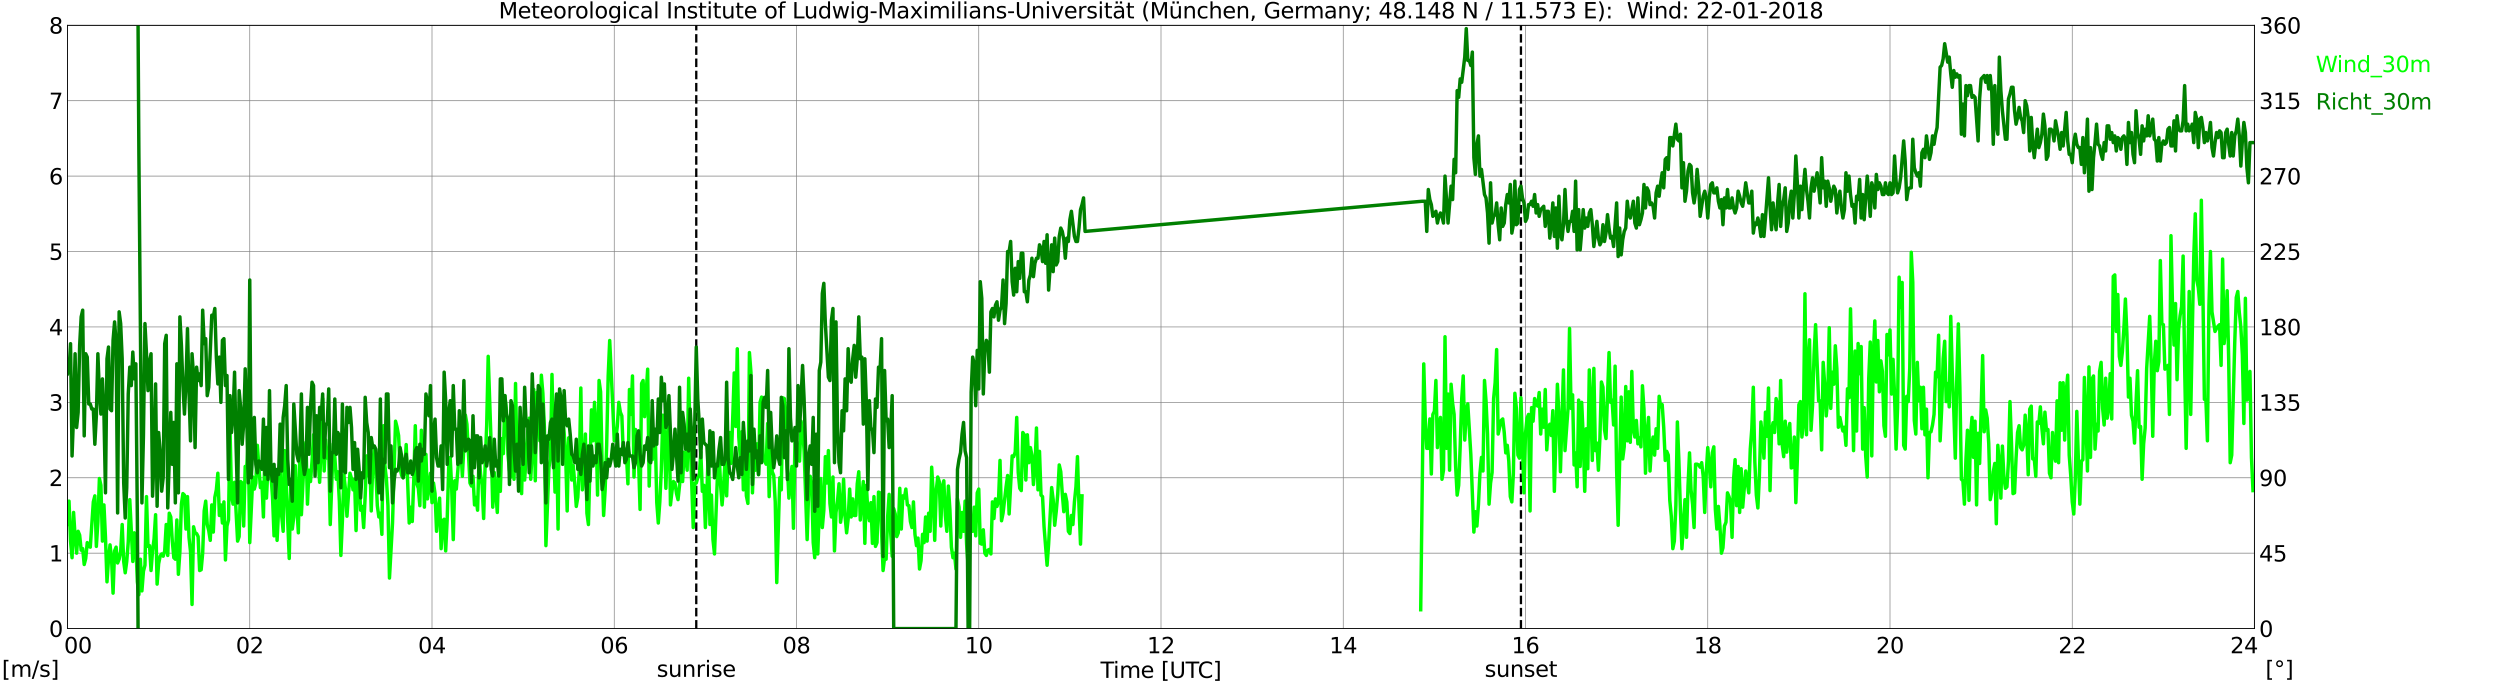 <?xml version="1.0" encoding="utf-8" standalone="no"?>
<!DOCTYPE svg PUBLIC "-//W3C//DTD SVG 1.1//EN"
  "http://www.w3.org/Graphics/SVG/1.1/DTD/svg11.dtd">
<svg xmlns:xlink="http://www.w3.org/1999/xlink" width="1085.4pt" height="296.64pt" viewBox="0 0 1085.4 296.64" xmlns="http://www.w3.org/2000/svg" version="1.1">
 <defs>
  <style type="text/css">*{stroke-linejoin: round; stroke-linecap: butt}</style>
 </defs>
 <g id="figure_1">
  <g id="patch_1">
   <path d="M 0 296.64 
L 1085.4 296.64 
L 1085.4 0 
L 0 0 
z
" style="fill: #ffffff"/>
  </g>
  <g id="axes_1">
   <g id="patch_2">
    <path d="M 29.306 272.909 
L 978.814 272.909 
L 978.814 10.976 
L 29.306 10.976 
z
" style="fill: #ffffff"/>
   </g>
   <g id="patch_3">
    <path d="M 978.814 272.909 
L 978.814 272.909 
L 978.814 10.976 
L 978.814 10.976 
z
" clip-path="url(#p94630c4f3b)" style="fill: #d3d3d3; opacity: 0.25; stroke: #d3d3d3; stroke-linejoin: miter"/>
   </g>
   <g id="matplotlib.axis_1">
    <g id="xtick_1">
     <g id="line2d_1">
      <path d="M 29.306 272.909 
L 29.306 10.976 
" clip-path="url(#p94630c4f3b)" style="fill: none; stroke: #808080; stroke-width: 0.3; stroke-linecap: square"/>
     </g>
     <g id="line2d_2"/>
     <g id="text_1">
      <!--    00 -->
      <g transform="translate(18.733 283.627) scale(0.095 -0.095)">
       <defs>
        <path id="DejaVuSans-20" transform="scale(0.016)"/>
        <path id="DejaVuSans-30" d="M 2034 4250 
Q 1547 4250 1301 3770 
Q 1056 3291 1056 2328 
Q 1056 1369 1301 889 
Q 1547 409 2034 409 
Q 2525 409 2770 889 
Q 3016 1369 3016 2328 
Q 3016 3291 2770 3770 
Q 2525 4250 2034 4250 
z
M 2034 4750 
Q 2819 4750 3233 4129 
Q 3647 3509 3647 2328 
Q 3647 1150 3233 529 
Q 2819 -91 2034 -91 
Q 1250 -91 836 529 
Q 422 1150 422 2328 
Q 422 3509 836 4129 
Q 1250 4750 2034 4750 
z
" transform="scale(0.016)"/>
       </defs>
       <use xlink:href="#DejaVuSans-20"/>
       <use xlink:href="#DejaVuSans-20" transform="translate(31.787 0)"/>
       <use xlink:href="#DejaVuSans-20" transform="translate(63.574 0)"/>
       <use xlink:href="#DejaVuSans-30" transform="translate(95.361 0)"/>
       <use xlink:href="#DejaVuSans-30" transform="translate(158.984 0)"/>
      </g>
     </g>
    </g>
    <g id="xtick_2">
     <g id="line2d_3">
      <path d="M 108.431 272.909 
L 108.431 10.976 
" clip-path="url(#p94630c4f3b)" style="fill: none; stroke: #808080; stroke-width: 0.3; stroke-linecap: square"/>
     </g>
     <g id="line2d_4"/>
     <g id="text_2">
      <!-- 02 -->
      <g transform="translate(102.387 283.627) scale(0.095 -0.095)">
       <defs>
        <path id="DejaVuSans-32" d="M 1228 531 
L 3431 531 
L 3431 0 
L 469 0 
L 469 531 
Q 828 903 1448 1529 
Q 2069 2156 2228 2338 
Q 2531 2678 2651 2914 
Q 2772 3150 2772 3378 
Q 2772 3750 2511 3984 
Q 2250 4219 1831 4219 
Q 1534 4219 1204 4116 
Q 875 4013 500 3803 
L 500 4441 
Q 881 4594 1212 4672 
Q 1544 4750 1819 4750 
Q 2544 4750 2975 4387 
Q 3406 4025 3406 3419 
Q 3406 3131 3298 2873 
Q 3191 2616 2906 2266 
Q 2828 2175 2409 1742 
Q 1991 1309 1228 531 
z
" transform="scale(0.016)"/>
       </defs>
       <use xlink:href="#DejaVuSans-30"/>
       <use xlink:href="#DejaVuSans-32" transform="translate(63.623 0)"/>
      </g>
     </g>
    </g>
    <g id="xtick_3">
     <g id="line2d_5">
      <path d="M 187.557 272.909 
L 187.557 10.976 
" clip-path="url(#p94630c4f3b)" style="fill: none; stroke: #808080; stroke-width: 0.3; stroke-linecap: square"/>
     </g>
     <g id="line2d_6"/>
     <g id="text_3">
      <!-- 04 -->
      <g transform="translate(181.513 283.627) scale(0.095 -0.095)">
       <defs>
        <path id="DejaVuSans-34" d="M 2419 4116 
L 825 1625 
L 2419 1625 
L 2419 4116 
z
M 2253 4666 
L 3047 4666 
L 3047 1625 
L 3713 1625 
L 3713 1100 
L 3047 1100 
L 3047 0 
L 2419 0 
L 2419 1100 
L 313 1100 
L 313 1709 
L 2253 4666 
z
" transform="scale(0.016)"/>
       </defs>
       <use xlink:href="#DejaVuSans-30"/>
       <use xlink:href="#DejaVuSans-34" transform="translate(63.623 0)"/>
      </g>
     </g>
    </g>
    <g id="xtick_4">
     <g id="line2d_7">
      <path d="M 266.683 272.909 
L 266.683 10.976 
" clip-path="url(#p94630c4f3b)" style="fill: none; stroke: #808080; stroke-width: 0.3; stroke-linecap: square"/>
     </g>
     <g id="line2d_8"/>
     <g id="text_4">
      <!-- 06 -->
      <g transform="translate(260.638 283.627) scale(0.095 -0.095)">
       <defs>
        <path id="DejaVuSans-36" d="M 2113 2584 
Q 1688 2584 1439 2293 
Q 1191 2003 1191 1497 
Q 1191 994 1439 701 
Q 1688 409 2113 409 
Q 2538 409 2786 701 
Q 3034 994 3034 1497 
Q 3034 2003 2786 2293 
Q 2538 2584 2113 2584 
z
M 3366 4563 
L 3366 3988 
Q 3128 4100 2886 4159 
Q 2644 4219 2406 4219 
Q 1781 4219 1451 3797 
Q 1122 3375 1075 2522 
Q 1259 2794 1537 2939 
Q 1816 3084 2150 3084 
Q 2853 3084 3261 2657 
Q 3669 2231 3669 1497 
Q 3669 778 3244 343 
Q 2819 -91 2113 -91 
Q 1303 -91 875 529 
Q 447 1150 447 2328 
Q 447 3434 972 4092 
Q 1497 4750 2381 4750 
Q 2619 4750 2861 4703 
Q 3103 4656 3366 4563 
z
" transform="scale(0.016)"/>
       </defs>
       <use xlink:href="#DejaVuSans-30"/>
       <use xlink:href="#DejaVuSans-36" transform="translate(63.623 0)"/>
      </g>
     </g>
    </g>
    <g id="xtick_5">
     <g id="line2d_9">
      <path d="M 345.808 272.909 
L 345.808 10.976 
" clip-path="url(#p94630c4f3b)" style="fill: none; stroke: #808080; stroke-width: 0.3; stroke-linecap: square"/>
     </g>
     <g id="line2d_10"/>
     <g id="text_5">
      <!-- 08 -->
      <g transform="translate(339.764 283.627) scale(0.095 -0.095)">
       <defs>
        <path id="DejaVuSans-38" d="M 2034 2216 
Q 1584 2216 1326 1975 
Q 1069 1734 1069 1313 
Q 1069 891 1326 650 
Q 1584 409 2034 409 
Q 2484 409 2743 651 
Q 3003 894 3003 1313 
Q 3003 1734 2745 1975 
Q 2488 2216 2034 2216 
z
M 1403 2484 
Q 997 2584 770 2862 
Q 544 3141 544 3541 
Q 544 4100 942 4425 
Q 1341 4750 2034 4750 
Q 2731 4750 3128 4425 
Q 3525 4100 3525 3541 
Q 3525 3141 3298 2862 
Q 3072 2584 2669 2484 
Q 3125 2378 3379 2068 
Q 3634 1759 3634 1313 
Q 3634 634 3220 271 
Q 2806 -91 2034 -91 
Q 1263 -91 848 271 
Q 434 634 434 1313 
Q 434 1759 690 2068 
Q 947 2378 1403 2484 
z
M 1172 3481 
Q 1172 3119 1398 2916 
Q 1625 2713 2034 2713 
Q 2441 2713 2670 2916 
Q 2900 3119 2900 3481 
Q 2900 3844 2670 4047 
Q 2441 4250 2034 4250 
Q 1625 4250 1398 4047 
Q 1172 3844 1172 3481 
z
" transform="scale(0.016)"/>
       </defs>
       <use xlink:href="#DejaVuSans-30"/>
       <use xlink:href="#DejaVuSans-38" transform="translate(63.623 0)"/>
      </g>
     </g>
    </g>
    <g id="xtick_6">
     <g id="line2d_11">
      <path d="M 424.934 272.909 
L 424.934 10.976 
" clip-path="url(#p94630c4f3b)" style="fill: none; stroke: #808080; stroke-width: 0.3; stroke-linecap: square"/>
     </g>
     <g id="line2d_12"/>
     <g id="text_6">
      <!-- 10 -->
      <g transform="translate(418.89 283.627) scale(0.095 -0.095)">
       <defs>
        <path id="DejaVuSans-31" d="M 794 531 
L 1825 531 
L 1825 4091 
L 703 3866 
L 703 4441 
L 1819 4666 
L 2450 4666 
L 2450 531 
L 3481 531 
L 3481 0 
L 794 0 
L 794 531 
z
" transform="scale(0.016)"/>
       </defs>
       <use xlink:href="#DejaVuSans-31"/>
       <use xlink:href="#DejaVuSans-30" transform="translate(63.623 0)"/>
      </g>
     </g>
    </g>
    <g id="xtick_7">
     <g id="line2d_13">
      <path d="M 504.06 272.909 
L 504.06 10.976 
" clip-path="url(#p94630c4f3b)" style="fill: none; stroke: #808080; stroke-width: 0.3; stroke-linecap: square"/>
     </g>
     <g id="line2d_14"/>
     <g id="text_7">
      <!-- 12 -->
      <g transform="translate(498.015 283.627) scale(0.095 -0.095)">
       <use xlink:href="#DejaVuSans-31"/>
       <use xlink:href="#DejaVuSans-32" transform="translate(63.623 0)"/>
      </g>
     </g>
    </g>
    <g id="xtick_8">
     <g id="line2d_15">
      <path d="M 583.185 272.909 
L 583.185 10.976 
" clip-path="url(#p94630c4f3b)" style="fill: none; stroke: #808080; stroke-width: 0.3; stroke-linecap: square"/>
     </g>
     <g id="line2d_16"/>
     <g id="text_8">
      <!-- 14 -->
      <g transform="translate(577.141 283.627) scale(0.095 -0.095)">
       <use xlink:href="#DejaVuSans-31"/>
       <use xlink:href="#DejaVuSans-34" transform="translate(63.623 0)"/>
      </g>
     </g>
    </g>
    <g id="xtick_9">
     <g id="line2d_17">
      <path d="M 662.311 272.909 
L 662.311 10.976 
" clip-path="url(#p94630c4f3b)" style="fill: none; stroke: #808080; stroke-width: 0.3; stroke-linecap: square"/>
     </g>
     <g id="line2d_18"/>
     <g id="text_9">
      <!-- 16 -->
      <g transform="translate(656.267 283.627) scale(0.095 -0.095)">
       <use xlink:href="#DejaVuSans-31"/>
       <use xlink:href="#DejaVuSans-36" transform="translate(63.623 0)"/>
      </g>
     </g>
    </g>
    <g id="xtick_10">
     <g id="line2d_19">
      <path d="M 741.437 272.909 
L 741.437 10.976 
" clip-path="url(#p94630c4f3b)" style="fill: none; stroke: #808080; stroke-width: 0.3; stroke-linecap: square"/>
     </g>
     <g id="line2d_20"/>
     <g id="text_10">
      <!-- 18 -->
      <g transform="translate(735.392 283.627) scale(0.095 -0.095)">
       <use xlink:href="#DejaVuSans-31"/>
       <use xlink:href="#DejaVuSans-38" transform="translate(63.623 0)"/>
      </g>
     </g>
    </g>
    <g id="xtick_11">
     <g id="line2d_21">
      <path d="M 820.562 272.909 
L 820.562 10.976 
" clip-path="url(#p94630c4f3b)" style="fill: none; stroke: #808080; stroke-width: 0.3; stroke-linecap: square"/>
     </g>
     <g id="line2d_22"/>
     <g id="text_11">
      <!-- 20 -->
      <g transform="translate(814.518 283.627) scale(0.095 -0.095)">
       <use xlink:href="#DejaVuSans-32"/>
       <use xlink:href="#DejaVuSans-30" transform="translate(63.623 0)"/>
      </g>
     </g>
    </g>
    <g id="xtick_12">
     <g id="line2d_23">
      <path d="M 899.688 272.909 
L 899.688 10.976 
" clip-path="url(#p94630c4f3b)" style="fill: none; stroke: #808080; stroke-width: 0.3; stroke-linecap: square"/>
     </g>
     <g id="line2d_24"/>
     <g id="text_12">
      <!-- 22 -->
      <g transform="translate(893.644 283.627) scale(0.095 -0.095)">
       <use xlink:href="#DejaVuSans-32"/>
       <use xlink:href="#DejaVuSans-32" transform="translate(63.623 0)"/>
      </g>
     </g>
    </g>
    <g id="xtick_13">
     <g id="line2d_25">
      <path d="M 978.814 272.909 
L 978.814 10.976 
" clip-path="url(#p94630c4f3b)" style="fill: none; stroke: #808080; stroke-width: 0.3; stroke-linecap: square"/>
     </g>
     <g id="line2d_26"/>
     <g id="text_13">
      <!-- 24    -->
      <g transform="translate(968.241 283.627) scale(0.095 -0.095)">
       <use xlink:href="#DejaVuSans-32"/>
       <use xlink:href="#DejaVuSans-34" transform="translate(63.623 0)"/>
       <use xlink:href="#DejaVuSans-20" transform="translate(127.246 0)"/>
       <use xlink:href="#DejaVuSans-20" transform="translate(159.033 0)"/>
       <use xlink:href="#DejaVuSans-20" transform="translate(190.82 0)"/>
      </g>
     </g>
    </g>
    <g id="text_14">
     <!-- Time [UTC] -->
     <g transform="translate(477.806 294.322) scale(0.095 -0.095)">
      <defs>
       <path id="DejaVuSans-54" d="M -19 4666 
L 3928 4666 
L 3928 4134 
L 2272 4134 
L 2272 0 
L 1638 0 
L 1638 4134 
L -19 4134 
L -19 4666 
z
" transform="scale(0.016)"/>
       <path id="DejaVuSans-69" d="M 603 3500 
L 1178 3500 
L 1178 0 
L 603 0 
L 603 3500 
z
M 603 4863 
L 1178 4863 
L 1178 4134 
L 603 4134 
L 603 4863 
z
" transform="scale(0.016)"/>
       <path id="DejaVuSans-6d" d="M 3328 2828 
Q 3544 3216 3844 3400 
Q 4144 3584 4550 3584 
Q 5097 3584 5394 3201 
Q 5691 2819 5691 2113 
L 5691 0 
L 5113 0 
L 5113 2094 
Q 5113 2597 4934 2840 
Q 4756 3084 4391 3084 
Q 3944 3084 3684 2787 
Q 3425 2491 3425 1978 
L 3425 0 
L 2847 0 
L 2847 2094 
Q 2847 2600 2669 2842 
Q 2491 3084 2119 3084 
Q 1678 3084 1418 2786 
Q 1159 2488 1159 1978 
L 1159 0 
L 581 0 
L 581 3500 
L 1159 3500 
L 1159 2956 
Q 1356 3278 1631 3431 
Q 1906 3584 2284 3584 
Q 2666 3584 2933 3390 
Q 3200 3197 3328 2828 
z
" transform="scale(0.016)"/>
       <path id="DejaVuSans-65" d="M 3597 1894 
L 3597 1613 
L 953 1613 
Q 991 1019 1311 708 
Q 1631 397 2203 397 
Q 2534 397 2845 478 
Q 3156 559 3463 722 
L 3463 178 
Q 3153 47 2828 -22 
Q 2503 -91 2169 -91 
Q 1331 -91 842 396 
Q 353 884 353 1716 
Q 353 2575 817 3079 
Q 1281 3584 2069 3584 
Q 2775 3584 3186 3129 
Q 3597 2675 3597 1894 
z
M 3022 2063 
Q 3016 2534 2758 2815 
Q 2500 3097 2075 3097 
Q 1594 3097 1305 2825 
Q 1016 2553 972 2059 
L 3022 2063 
z
" transform="scale(0.016)"/>
       <path id="DejaVuSans-5b" d="M 550 4863 
L 1875 4863 
L 1875 4416 
L 1125 4416 
L 1125 -397 
L 1875 -397 
L 1875 -844 
L 550 -844 
L 550 4863 
z
" transform="scale(0.016)"/>
       <path id="DejaVuSans-55" d="M 556 4666 
L 1191 4666 
L 1191 1831 
Q 1191 1081 1462 751 
Q 1734 422 2344 422 
Q 2950 422 3222 751 
Q 3494 1081 3494 1831 
L 3494 4666 
L 4128 4666 
L 4128 1753 
Q 4128 841 3676 375 
Q 3225 -91 2344 -91 
Q 1459 -91 1007 375 
Q 556 841 556 1753 
L 556 4666 
z
" transform="scale(0.016)"/>
       <path id="DejaVuSans-43" d="M 4122 4306 
L 4122 3641 
Q 3803 3938 3442 4084 
Q 3081 4231 2675 4231 
Q 1875 4231 1450 3742 
Q 1025 3253 1025 2328 
Q 1025 1406 1450 917 
Q 1875 428 2675 428 
Q 3081 428 3442 575 
Q 3803 722 4122 1019 
L 4122 359 
Q 3791 134 3420 21 
Q 3050 -91 2638 -91 
Q 1578 -91 968 557 
Q 359 1206 359 2328 
Q 359 3453 968 4101 
Q 1578 4750 2638 4750 
Q 3056 4750 3426 4639 
Q 3797 4528 4122 4306 
z
" transform="scale(0.016)"/>
       <path id="DejaVuSans-5d" d="M 1947 4863 
L 1947 -844 
L 622 -844 
L 622 -397 
L 1369 -397 
L 1369 4416 
L 622 4416 
L 622 4863 
L 1947 4863 
z
" transform="scale(0.016)"/>
      </defs>
      <use xlink:href="#DejaVuSans-54"/>
      <use xlink:href="#DejaVuSans-69" transform="translate(57.959 0)"/>
      <use xlink:href="#DejaVuSans-6d" transform="translate(85.742 0)"/>
      <use xlink:href="#DejaVuSans-65" transform="translate(183.154 0)"/>
      <use xlink:href="#DejaVuSans-20" transform="translate(244.678 0)"/>
      <use xlink:href="#DejaVuSans-5b" transform="translate(276.465 0)"/>
      <use xlink:href="#DejaVuSans-55" transform="translate(315.479 0)"/>
      <use xlink:href="#DejaVuSans-54" transform="translate(388.672 0)"/>
      <use xlink:href="#DejaVuSans-43" transform="translate(443.881 0)"/>
      <use xlink:href="#DejaVuSans-5d" transform="translate(513.705 0)"/>
     </g>
    </g>
   </g>
   <g id="matplotlib.axis_2">
    <g id="ytick_1">
     <g id="line2d_27">
      <path d="M 29.306 272.909 
L 978.814 272.909 
" clip-path="url(#p94630c4f3b)" style="fill: none; stroke: #808080; stroke-width: 0.3; stroke-linecap: square"/>
     </g>
     <g id="line2d_28"/>
     <g id="text_15">
      <!-- 0 -->
      <g transform="translate(21.261 276.518) scale(0.095 -0.095)">
       <use xlink:href="#DejaVuSans-30"/>
      </g>
     </g>
    </g>
    <g id="ytick_2">
     <g id="line2d_29">
      <path d="M 29.306 240.167 
L 978.814 240.167 
" clip-path="url(#p94630c4f3b)" style="fill: none; stroke: #808080; stroke-width: 0.3; stroke-linecap: square"/>
     </g>
     <g id="line2d_30"/>
     <g id="text_16">
      <!-- 1 -->
      <g transform="translate(21.261 243.776) scale(0.095 -0.095)">
       <use xlink:href="#DejaVuSans-31"/>
      </g>
     </g>
    </g>
    <g id="ytick_3">
     <g id="line2d_31">
      <path d="M 29.306 207.426 
L 978.814 207.426 
" clip-path="url(#p94630c4f3b)" style="fill: none; stroke: #808080; stroke-width: 0.3; stroke-linecap: square"/>
     </g>
     <g id="line2d_32"/>
     <g id="text_17">
      <!-- 2 -->
      <g transform="translate(21.261 211.035) scale(0.095 -0.095)">
       <use xlink:href="#DejaVuSans-32"/>
      </g>
     </g>
    </g>
    <g id="ytick_4">
     <g id="line2d_33">
      <path d="M 29.306 174.684 
L 978.814 174.684 
" clip-path="url(#p94630c4f3b)" style="fill: none; stroke: #808080; stroke-width: 0.3; stroke-linecap: square"/>
     </g>
     <g id="line2d_34"/>
     <g id="text_18">
      <!-- 3 -->
      <g transform="translate(21.261 178.293) scale(0.095 -0.095)">
       <defs>
        <path id="DejaVuSans-33" d="M 2597 2516 
Q 3050 2419 3304 2112 
Q 3559 1806 3559 1356 
Q 3559 666 3084 287 
Q 2609 -91 1734 -91 
Q 1441 -91 1130 -33 
Q 819 25 488 141 
L 488 750 
Q 750 597 1062 519 
Q 1375 441 1716 441 
Q 2309 441 2620 675 
Q 2931 909 2931 1356 
Q 2931 1769 2642 2001 
Q 2353 2234 1838 2234 
L 1294 2234 
L 1294 2753 
L 1863 2753 
Q 2328 2753 2575 2939 
Q 2822 3125 2822 3475 
Q 2822 3834 2567 4026 
Q 2313 4219 1838 4219 
Q 1578 4219 1281 4162 
Q 984 4106 628 3988 
L 628 4550 
Q 988 4650 1302 4700 
Q 1616 4750 1894 4750 
Q 2613 4750 3031 4423 
Q 3450 4097 3450 3541 
Q 3450 3153 3228 2886 
Q 3006 2619 2597 2516 
z
" transform="scale(0.016)"/>
       </defs>
       <use xlink:href="#DejaVuSans-33"/>
      </g>
     </g>
    </g>
    <g id="ytick_5">
     <g id="line2d_35">
      <path d="M 29.306 141.942 
L 978.814 141.942 
" clip-path="url(#p94630c4f3b)" style="fill: none; stroke: #808080; stroke-width: 0.3; stroke-linecap: square"/>
     </g>
     <g id="line2d_36"/>
     <g id="text_19">
      <!-- 4 -->
      <g transform="translate(21.261 145.551) scale(0.095 -0.095)">
       <use xlink:href="#DejaVuSans-34"/>
      </g>
     </g>
    </g>
    <g id="ytick_6">
     <g id="line2d_37">
      <path d="M 29.306 109.201 
L 978.814 109.201 
" clip-path="url(#p94630c4f3b)" style="fill: none; stroke: #808080; stroke-width: 0.3; stroke-linecap: square"/>
     </g>
     <g id="line2d_38"/>
     <g id="text_20">
      <!-- 5 -->
      <g transform="translate(21.261 112.81) scale(0.095 -0.095)">
       <defs>
        <path id="DejaVuSans-35" d="M 691 4666 
L 3169 4666 
L 3169 4134 
L 1269 4134 
L 1269 2991 
Q 1406 3038 1543 3061 
Q 1681 3084 1819 3084 
Q 2600 3084 3056 2656 
Q 3513 2228 3513 1497 
Q 3513 744 3044 326 
Q 2575 -91 1722 -91 
Q 1428 -91 1123 -41 
Q 819 9 494 109 
L 494 744 
Q 775 591 1075 516 
Q 1375 441 1709 441 
Q 2250 441 2565 725 
Q 2881 1009 2881 1497 
Q 2881 1984 2565 2268 
Q 2250 2553 1709 2553 
Q 1456 2553 1204 2497 
Q 953 2441 691 2322 
L 691 4666 
z
" transform="scale(0.016)"/>
       </defs>
       <use xlink:href="#DejaVuSans-35"/>
      </g>
     </g>
    </g>
    <g id="ytick_7">
     <g id="line2d_39">
      <path d="M 29.306 76.459 
L 978.814 76.459 
" clip-path="url(#p94630c4f3b)" style="fill: none; stroke: #808080; stroke-width: 0.3; stroke-linecap: square"/>
     </g>
     <g id="line2d_40"/>
     <g id="text_21">
      <!-- 6 -->
      <g transform="translate(21.261 80.068) scale(0.095 -0.095)">
       <use xlink:href="#DejaVuSans-36"/>
      </g>
     </g>
    </g>
    <g id="ytick_8">
     <g id="line2d_41">
      <path d="M 29.306 43.717 
L 978.814 43.717 
" clip-path="url(#p94630c4f3b)" style="fill: none; stroke: #808080; stroke-width: 0.3; stroke-linecap: square"/>
     </g>
     <g id="line2d_42"/>
     <g id="text_22">
      <!-- 7 -->
      <g transform="translate(21.261 47.327) scale(0.095 -0.095)">
       <defs>
        <path id="DejaVuSans-37" d="M 525 4666 
L 3525 4666 
L 3525 4397 
L 1831 0 
L 1172 0 
L 2766 4134 
L 525 4134 
L 525 4666 
z
" transform="scale(0.016)"/>
       </defs>
       <use xlink:href="#DejaVuSans-37"/>
      </g>
     </g>
    </g>
    <g id="ytick_9">
     <g id="line2d_43">
      <path d="M 29.306 10.976 
L 978.814 10.976 
" clip-path="url(#p94630c4f3b)" style="fill: none; stroke: #808080; stroke-width: 0.3; stroke-linecap: square"/>
     </g>
     <g id="line2d_44"/>
     <g id="text_23">
      <!-- 8 -->
      <g transform="translate(21.261 14.585) scale(0.095 -0.095)">
       <use xlink:href="#DejaVuSans-38"/>
      </g>
     </g>
    </g>
   </g>
   <g id="line2d_45">
    <path d="M 302.289 272.909 
L 302.289 10.976 
" clip-path="url(#p94630c4f3b)" style="fill: none; stroke-dasharray: 3.7,1.6; stroke-dashoffset: 0; stroke: #000000"/>
   </g>
   <g id="line2d_46">
    <path d="M 660.333 272.909 
L 660.333 10.976 
" clip-path="url(#p94630c4f3b)" style="fill: none; stroke-dasharray: 3.7,1.6; stroke-dashoffset: 0; stroke: #000000"/>
   </g>
   <g id="line2d_47">
    <path d="M 29.306 227.725 
L 29.965 217.575 
L 30.625 234.928 
L 31.284 242.132 
L 31.943 222.487 
L 32.603 232.964 
L 33.262 240.167 
L 33.921 230.672 
L 34.581 232.309 
L 35.24 238.857 
L 35.9 238.203 
L 36.559 245.078 
L 37.218 242.459 
L 37.878 235.583 
L 38.537 237.22 
L 39.197 237.548 
L 40.515 217.903 
L 41.175 215.284 
L 41.834 237.22 
L 42.493 226.743 
L 43.153 207.753 
L 43.812 210.7 
L 44.472 234.928 
L 45.131 219.213 
L 45.79 233.291 
L 46.45 252.609 
L 47.109 242.786 
L 47.768 236.566 
L 48.428 242.459 
L 49.087 257.52 
L 49.747 239.185 
L 50.406 237.548 
L 51.065 244.424 
L 51.725 242.786 
L 52.384 239.512 
L 53.043 227.725 
L 53.703 243.769 
L 54.362 248.68 
L 55.022 243.769 
L 55.681 235.256 
L 56.34 216.921 
L 57.659 243.769 
L 58.319 231.327 
L 58.978 236.566 
L 59.637 252.609 
L 60.297 258.175 
L 60.956 242.786 
L 61.615 256.538 
L 62.275 248.025 
L 62.934 245.406 
L 63.594 215.611 
L 64.253 237.22 
L 64.912 236.893 
L 65.572 247.698 
L 66.231 239.185 
L 66.89 233.946 
L 67.55 223.469 
L 68.209 253.591 
L 68.869 244.751 
L 69.528 241.477 
L 70.187 240.495 
L 70.847 241.477 
L 71.506 239.185 
L 72.166 227.725 
L 72.825 241.149 
L 73.484 222.814 
L 74.144 224.451 
L 74.803 234.928 
L 75.462 242.132 
L 76.122 242.786 
L 76.781 225.761 
L 77.441 249.335 
L 78.1 239.512 
L 78.759 218.885 
L 79.419 214.301 
L 80.078 214.956 
L 80.737 229.69 
L 81.397 215.611 
L 82.056 233.291 
L 82.716 239.512 
L 83.375 262.431 
L 84.034 228.708 
L 84.694 231.327 
L 85.353 231.654 
L 86.013 232.964 
L 86.672 247.698 
L 87.331 247.37 
L 87.991 240.167 
L 88.65 221.832 
L 89.309 217.575 
L 89.969 227.725 
L 90.628 230.345 
L 91.288 234.601 
L 91.947 219.213 
L 92.606 231 
L 93.266 215.938 
L 93.925 212.664 
L 94.584 205.461 
L 95.244 223.796 
L 95.903 219.213 
L 96.563 227.071 
L 97.222 217.903 
L 97.881 243.114 
L 98.541 228.38 
L 99.2 225.761 
L 99.86 186.143 
L 100.519 215.284 
L 101.178 218.885 
L 101.838 209.39 
L 103.156 234.928 
L 103.816 232.964 
L 104.475 209.063 
L 105.135 209.717 
L 105.794 228.38 
L 106.453 202.514 
L 107.113 202.842 
L 107.772 191.055 
L 108.431 235.583 
L 109.75 207.098 
L 110.41 212.337 
L 111.069 209.717 
L 111.728 193.347 
L 113.047 211.682 
L 113.707 209.39 
L 114.366 224.451 
L 115.025 194.656 
L 115.685 216.266 
L 116.344 202.514 
L 117.003 196.948 
L 118.322 215.938 
L 118.982 232.637 
L 119.641 217.248 
L 120.3 234.601 
L 120.96 221.177 
L 121.619 197.276 
L 122.278 223.796 
L 122.938 230.672 
L 123.597 195.639 
L 124.257 210.045 
L 125.575 242.459 
L 126.235 209.717 
L 126.894 229.69 
L 127.553 224.451 
L 128.213 202.187 
L 128.872 219.867 
L 129.532 231.327 
L 130.191 194.329 
L 130.85 223.469 
L 132.169 196.621 
L 132.829 192.037 
L 133.488 218.885 
L 134.147 204.151 
L 134.807 209.063 
L 135.466 200.222 
L 136.125 188.763 
L 136.785 196.948 
L 137.444 203.169 
L 138.104 199.24 
L 138.763 209.39 
L 139.422 194.984 
L 140.082 173.047 
L 140.741 204.479 
L 141.4 191.055 
L 142.06 198.913 
L 142.719 197.276 
L 143.379 227.725 
L 144.697 192.692 
L 145.357 198.258 
L 146.016 208.08 
L 146.676 204.806 
L 147.335 217.575 
L 147.994 241.149 
L 148.654 226.088 
L 149.313 206.116 
L 149.972 212.337 
L 150.632 224.124 
L 151.951 205.461 
L 152.61 207.753 
L 153.269 212.664 
L 153.929 208.08 
L 154.588 230.345 
L 155.247 207.426 
L 155.907 207.753 
L 156.566 221.504 
L 157.226 219.867 
L 157.885 229.035 
L 158.544 215.284 
L 159.204 197.93 
L 159.863 206.443 
L 160.523 198.913 
L 161.182 221.832 
L 161.841 201.532 
L 162.501 194.656 
L 163.16 204.479 
L 163.819 219.54 
L 164.479 224.451 
L 165.138 222.814 
L 165.798 231.982 
L 166.457 184.834 
L 167.116 202.187 
L 167.776 208.08 
L 168.435 219.54 
L 169.094 250.972 
L 170.413 227.071 
L 171.732 182.869 
L 172.391 185.489 
L 173.051 189.09 
L 173.71 203.169 
L 174.37 206.443 
L 175.029 207.426 
L 175.688 204.806 
L 176.348 193.019 
L 177.666 227.071 
L 178.326 220.195 
L 178.985 226.416 
L 179.645 208.08 
L 180.304 184.834 
L 180.963 210.045 
L 181.623 212.009 
L 182.282 219.54 
L 182.941 186.798 
L 183.601 195.311 
L 184.26 220.195 
L 184.92 197.276 
L 185.579 216.593 
L 186.238 211.682 
L 186.898 205.461 
L 187.557 218.23 
L 188.217 209.717 
L 188.876 214.301 
L 189.535 230.672 
L 190.195 221.504 
L 190.854 216.266 
L 191.513 238.203 
L 192.173 226.088 
L 192.832 225.433 
L 193.492 239.185 
L 194.151 225.433 
L 194.81 202.842 
L 195.47 198.585 
L 196.129 212.664 
L 196.788 234.274 
L 197.448 208.735 
L 198.107 212.337 
L 199.426 196.293 
L 200.085 195.639 
L 200.745 206.771 
L 202.063 180.25 
L 202.723 184.179 
L 204.042 209.717 
L 204.701 211.027 
L 205.36 206.771 
L 206.02 219.213 
L 206.679 215.938 
L 207.339 221.504 
L 207.998 198.258 
L 208.657 205.788 
L 209.317 210.7 
L 209.976 225.106 
L 210.635 201.532 
L 211.295 184.834 
L 211.954 154.711 
L 213.273 194.001 
L 213.932 220.195 
L 214.592 205.134 
L 215.91 222.487 
L 216.57 200.222 
L 217.229 213.319 
L 217.889 190.4 
L 218.548 196.948 
L 219.207 171.737 
L 219.867 178.285 
L 220.526 197.276 
L 221.186 204.151 
L 221.845 207.098 
L 222.504 188.435 
L 223.164 208.08 
L 223.823 166.498 
L 224.482 200.877 
L 225.142 205.134 
L 225.801 203.497 
L 226.461 214.301 
L 227.12 187.781 
L 227.779 208.408 
L 229.098 187.453 
L 229.757 181.56 
L 230.417 208.08 
L 231.076 194.984 
L 231.736 169.118 
L 232.395 208.735 
L 233.054 170.427 
L 233.714 177.958 
L 234.373 191.382 
L 235.033 162.897 
L 235.692 170.755 
L 236.351 185.489 
L 237.011 236.893 
L 238.329 202.842 
L 238.989 199.24 
L 239.648 162.569 
L 240.308 191.382 
L 240.967 213.646 
L 241.626 189.09 
L 242.286 229.69 
L 242.945 171.41 
L 244.264 180.577 
L 244.923 187.781 
L 245.583 197.276 
L 246.242 221.832 
L 246.901 190.072 
L 247.561 190.4 
L 248.22 208.408 
L 248.88 202.187 
L 249.539 210.045 
L 250.198 219.867 
L 250.858 215.938 
L 251.517 203.497 
L 252.176 168.463 
L 252.836 212.664 
L 253.495 206.443 
L 254.155 188.435 
L 254.814 222.814 
L 255.473 227.725 
L 256.792 177.958 
L 257.451 191.382 
L 258.111 174.684 
L 258.77 185.489 
L 259.43 214.956 
L 260.089 165.189 
L 260.748 170.1 
L 261.408 201.532 
L 262.067 223.796 
L 262.726 212.664 
L 263.386 193.347 
L 264.045 163.224 
L 264.705 147.836 
L 266.023 175.994 
L 266.683 191.382 
L 267.342 190.727 
L 268.002 185.161 
L 268.661 174.684 
L 269.32 178.94 
L 269.98 180.577 
L 270.639 197.603 
L 271.298 194.984 
L 271.958 197.276 
L 272.617 210.045 
L 273.277 169.118 
L 273.936 179.923 
L 274.595 163.224 
L 275.255 207.098 
L 275.914 186.471 
L 276.573 195.311 
L 277.233 199.895 
L 277.892 221.177 
L 278.552 166.498 
L 279.211 165.189 
L 279.87 180.905 
L 281.189 160.278 
L 281.849 211.027 
L 282.508 185.161 
L 283.167 199.568 
L 284.486 188.763 
L 285.145 218.23 
L 285.805 227.071 
L 286.464 217.903 
L 287.124 203.824 
L 287.783 180.25 
L 288.442 187.453 
L 289.102 212.009 
L 289.761 191.382 
L 290.42 174.684 
L 291.08 219.213 
L 291.739 213.319 
L 292.399 209.063 
L 293.058 209.717 
L 293.717 214.301 
L 294.377 216.921 
L 295.036 210.7 
L 295.696 202.187 
L 296.355 209.063 
L 297.014 196.293 
L 297.674 197.276 
L 298.333 204.151 
L 298.992 164.207 
L 299.652 190.727 
L 300.971 229.035 
L 301.63 209.717 
L 302.289 209.717 
L 302.949 207.426 
L 303.608 206.443 
L 304.267 196.293 
L 304.927 213.319 
L 305.586 210.7 
L 306.246 229.035 
L 306.905 213.974 
L 307.564 194.001 
L 308.224 227.725 
L 308.883 214.956 
L 309.543 234.274 
L 310.202 240.495 
L 311.521 205.461 
L 312.18 195.966 
L 312.839 210.7 
L 313.499 219.213 
L 314.158 211.027 
L 314.818 199.24 
L 315.477 215.284 
L 316.136 197.276 
L 316.796 187.781 
L 317.455 201.205 
L 318.774 161.915 
L 319.433 185.161 
L 320.093 151.437 
L 320.752 189.745 
L 321.411 198.585 
L 322.071 187.453 
L 322.73 212.664 
L 323.39 195.966 
L 324.049 215.284 
L 324.708 218.558 
L 325.368 153.074 
L 326.027 161.587 
L 326.686 213.974 
L 327.346 195.311 
L 328.005 204.151 
L 328.665 192.692 
L 329.324 206.116 
L 329.983 174.684 
L 330.643 172.392 
L 331.302 198.913 
L 332.621 201.532 
L 333.28 183.852 
L 333.94 215.611 
L 334.599 193.019 
L 335.258 204.806 
L 335.918 206.443 
L 336.577 217.903 
L 337.236 252.936 
L 338.555 207.426 
L 339.215 212.664 
L 339.874 172.719 
L 340.533 173.047 
L 341.193 179.268 
L 341.852 202.514 
L 342.512 216.266 
L 343.171 208.735 
L 343.83 202.514 
L 344.49 229.362 
L 345.149 191.382 
L 345.808 191.71 
L 347.127 200.222 
L 347.787 182.869 
L 348.446 186.471 
L 349.105 195.639 
L 350.424 234.274 
L 351.083 213.319 
L 351.743 206.771 
L 352.402 209.717 
L 353.062 235.583 
L 353.721 242.132 
L 354.38 214.301 
L 355.04 240.495 
L 355.699 221.832 
L 356.359 207.753 
L 357.018 229.035 
L 357.677 221.504 
L 358.337 198.258 
L 358.996 209.717 
L 359.655 195.639 
L 360.315 218.558 
L 360.974 224.451 
L 361.634 207.098 
L 362.293 239.185 
L 362.952 222.487 
L 363.612 217.575 
L 364.271 210.045 
L 364.93 226.743 
L 365.59 222.159 
L 366.249 208.08 
L 366.909 224.451 
L 367.568 231.327 
L 368.227 225.433 
L 368.887 212.337 
L 369.546 224.451 
L 370.206 216.593 
L 370.865 223.796 
L 371.524 223.796 
L 372.184 210.045 
L 372.843 204.806 
L 373.502 225.761 
L 374.162 215.938 
L 374.821 209.063 
L 375.481 235.911 
L 376.14 210.7 
L 376.799 222.487 
L 377.459 226.088 
L 378.118 218.23 
L 378.777 235.911 
L 379.437 215.611 
L 380.096 237.22 
L 380.756 235.583 
L 381.415 213.646 
L 382.074 213.974 
L 383.393 247.698 
L 384.053 242.132 
L 384.712 242.786 
L 385.371 224.451 
L 386.031 214.629 
L 386.69 231.327 
L 387.349 241.477 
L 388.009 220.85 
L 388.668 223.142 
L 389.328 232.964 
L 389.987 231.327 
L 390.646 212.009 
L 391.306 229.69 
L 391.965 215.284 
L 392.624 216.266 
L 393.284 212.337 
L 393.943 219.213 
L 394.603 219.54 
L 395.262 226.416 
L 395.921 229.035 
L 396.581 217.903 
L 397.24 231.982 
L 397.899 236.893 
L 398.559 233.619 
L 399.218 247.043 
L 399.878 243.441 
L 400.537 231.982 
L 401.196 235.583 
L 401.856 224.451 
L 402.515 234.928 
L 403.175 222.814 
L 403.834 230.672 
L 404.493 202.842 
L 405.153 213.974 
L 405.812 234.601 
L 406.471 212.992 
L 407.131 207.098 
L 407.79 209.063 
L 408.45 228.38 
L 409.109 211.027 
L 409.768 208.735 
L 410.428 223.796 
L 411.087 230.672 
L 411.746 211.027 
L 412.406 221.177 
L 413.065 237.548 
L 413.725 242.132 
L 414.384 240.167 
L 415.043 247.043 
L 415.703 216.593 
L 416.362 220.195 
L 417.022 233.291 
L 417.681 222.487 
L 418.34 230.672 
L 419 217.575 
L 419.659 236.238 
L 420.318 245.733 
L 420.978 236.238 
L 421.637 225.106 
L 422.297 230.672 
L 422.956 220.195 
L 423.615 232.637 
L 424.275 213.974 
L 424.934 212.337 
L 425.593 235.911 
L 426.253 236.238 
L 426.912 230.017 
L 427.572 240.167 
L 428.231 241.149 
L 428.89 238.857 
L 429.55 238.53 
L 430.209 240.495 
L 430.869 217.903 
L 431.528 225.106 
L 432.187 216.593 
L 432.847 219.867 
L 433.506 217.575 
L 434.165 199.895 
L 434.825 226.088 
L 435.484 222.814 
L 436.803 211.355 
L 437.462 206.443 
L 438.122 223.142 
L 439.44 197.93 
L 440.1 198.258 
L 440.759 196.293 
L 441.419 181.232 
L 442.078 205.134 
L 442.737 212.009 
L 443.397 212.992 
L 444.056 187.781 
L 444.716 188.763 
L 445.375 208.408 
L 446.034 188.763 
L 446.694 200.877 
L 447.353 194.329 
L 448.012 197.603 
L 448.672 210.372 
L 449.331 203.169 
L 449.991 185.816 
L 450.65 212.664 
L 451.309 195.966 
L 451.969 214.956 
L 452.628 215.611 
L 453.287 228.708 
L 454.606 245.406 
L 455.266 236.238 
L 456.584 211.682 
L 457.244 216.921 
L 457.903 228.053 
L 458.563 222.159 
L 459.222 214.629 
L 459.881 201.859 
L 460.541 204.806 
L 461.2 214.301 
L 461.859 222.159 
L 462.519 214.629 
L 463.178 217.903 
L 463.838 230.672 
L 464.497 231.654 
L 465.156 223.796 
L 465.816 227.725 
L 466.475 217.903 
L 467.134 211.355 
L 467.794 198.258 
L 468.453 219.867 
L 469.113 236.238 
L 469.772 215.284 
M 616.814 264.723 
L 618.133 157.986 
L 618.792 181.887 
L 619.451 194.656 
L 620.111 194.656 
L 620.77 181.887 
L 621.429 205.788 
L 622.089 179.923 
L 622.748 178.613 
L 623.408 165.189 
L 624.067 194.329 
L 624.726 184.834 
L 625.386 181.232 
L 626.045 208.08 
L 626.705 204.151 
L 627.364 146.199 
L 628.023 194.656 
L 628.683 171.082 
L 629.342 204.151 
L 630.001 166.826 
L 630.661 175.011 
L 631.32 179.923 
L 631.98 202.514 
L 632.639 214.956 
L 633.298 210.7 
L 633.958 193.674 
L 634.617 173.047 
L 635.276 163.224 
L 635.936 191.055 
L 636.595 178.613 
L 637.255 175.339 
L 638.573 197.276 
L 639.892 231 
L 640.552 222.159 
L 641.211 228.38 
L 641.87 219.213 
L 642.53 205.461 
L 643.189 198.585 
L 643.848 204.479 
L 644.508 165.189 
L 645.167 174.029 
L 645.827 188.435 
L 646.486 218.885 
L 647.145 209.717 
L 647.805 205.134 
L 648.464 173.047 
L 649.123 166.171 
L 649.783 151.765 
L 650.442 188.435 
L 651.761 182.542 
L 652.42 181.887 
L 653.08 187.781 
L 653.739 196.621 
L 654.399 193.347 
L 655.058 200.222 
L 655.717 215.611 
L 656.377 217.903 
L 657.036 205.788 
L 657.695 170.755 
L 658.355 177.303 
L 659.014 197.603 
L 659.674 198.913 
L 660.333 172.719 
L 661.652 213.974 
L 662.311 188.108 
L 662.97 181.56 
L 663.63 179.923 
L 664.289 221.832 
L 664.949 176.976 
L 665.608 182.869 
L 666.267 173.047 
L 666.927 175.666 
L 667.586 176.321 
L 668.246 170.427 
L 668.905 188.435 
L 669.564 177.631 
L 670.224 185.489 
L 670.883 169.118 
L 671.542 195.311 
L 672.202 186.143 
L 672.861 184.179 
L 673.521 189.09 
L 674.18 178.285 
L 674.839 213.319 
L 676.158 166.826 
L 676.817 179.923 
L 677.477 204.806 
L 678.796 160.605 
L 679.455 195.639 
L 680.774 177.303 
L 681.433 142.597 
L 682.092 177.303 
L 682.752 171.41 
L 683.411 201.859 
L 684.071 196.621 
L 684.73 211.355 
L 685.389 173.702 
L 686.049 202.514 
L 686.708 174.684 
L 687.368 189.745 
L 688.027 213.319 
L 688.686 186.143 
L 689.346 203.497 
L 690.005 160.605 
L 690.664 175.666 
L 691.324 199.895 
L 691.983 159.95 
L 692.643 195.639 
L 693.302 192.364 
L 693.961 204.151 
L 694.621 190.072 
L 695.28 165.844 
L 695.939 168.136 
L 696.599 186.471 
L 697.258 190.4 
L 698.577 153.074 
L 699.236 174.684 
L 699.896 173.702 
L 700.555 184.506 
L 701.215 158.968 
L 701.874 204.151 
L 702.533 228.053 
L 703.852 172.392 
L 704.511 199.24 
L 705.171 194.001 
L 705.83 167.808 
L 706.49 191.382 
L 707.149 170.1 
L 707.808 192.037 
L 708.468 161.26 
L 709.127 186.471 
L 709.786 189.745 
L 710.446 182.542 
L 711.105 192.692 
L 711.765 190.072 
L 712.424 194.001 
L 713.083 167.481 
L 713.743 177.631 
L 714.402 205.461 
L 715.062 188.435 
L 715.721 181.232 
L 716.38 204.479 
L 717.04 193.674 
L 717.699 189.745 
L 718.358 197.603 
L 719.018 186.143 
L 719.677 194.656 
L 720.337 172.065 
L 720.996 176.648 
L 721.655 175.666 
L 722.315 185.489 
L 722.974 199.895 
L 723.633 195.966 
L 724.293 197.603 
L 724.952 217.248 
L 725.612 224.124 
L 726.271 238.203 
L 726.93 234.928 
L 727.59 219.54 
L 728.249 183.197 
L 728.909 200.222 
L 729.568 221.504 
L 730.227 238.203 
L 731.546 216.921 
L 732.205 233.291 
L 732.865 211.027 
L 733.524 196.621 
L 734.184 212.664 
L 734.843 218.885 
L 735.502 229.035 
L 736.162 201.532 
L 736.821 201.532 
L 737.48 201.859 
L 738.14 202.842 
L 738.799 200.877 
L 739.459 206.771 
L 740.118 222.487 
L 740.777 205.461 
L 741.437 194.329 
L 742.096 201.859 
L 742.756 211.355 
L 743.415 196.621 
L 744.074 194.001 
L 744.734 221.177 
L 745.393 229.69 
L 746.052 219.867 
L 746.712 228.38 
L 747.371 240.167 
L 748.031 237.875 
L 748.69 228.38 
L 749.349 226.743 
L 750.009 213.974 
L 750.668 215.611 
L 751.327 217.903 
L 751.987 233.291 
L 752.646 208.08 
L 753.306 199.568 
L 753.965 219.54 
L 754.624 202.514 
L 755.284 222.487 
L 755.943 203.497 
L 756.602 220.195 
L 757.921 204.479 
L 759.24 213.974 
L 759.899 194.984 
L 760.559 186.143 
L 761.218 168.136 
L 761.878 200.55 
L 762.537 214.956 
L 763.196 220.522 
L 763.856 206.443 
L 764.515 183.197 
L 765.174 189.745 
L 765.834 198.913 
L 766.493 178.94 
L 767.153 189.418 
L 767.812 168.463 
L 768.471 212.992 
L 769.131 187.126 
L 769.79 183.524 
L 770.449 187.781 
L 771.109 173.047 
L 771.768 175.994 
L 772.428 192.692 
L 773.087 165.189 
L 773.746 193.019 
L 774.406 198.258 
L 775.065 182.869 
L 775.725 196.293 
L 776.384 187.126 
L 777.043 183.852 
L 777.703 203.169 
L 778.362 202.842 
L 779.021 189.745 
L 779.681 218.23 
L 780.34 199.24 
L 781 175.666 
L 781.659 174.356 
L 782.318 189.745 
L 782.978 183.852 
L 783.637 127.536 
L 784.296 188.763 
L 784.956 157.658 
L 785.615 147.508 
L 786.275 186.798 
L 786.934 175.994 
L 787.593 154.057 
L 788.253 140.96 
L 789.572 174.029 
L 790.231 174.029 
L 790.89 195.311 
L 791.55 157.331 
L 792.209 166.826 
L 792.868 180.577 
L 793.528 173.047 
L 794.187 142.27 
L 794.847 177.303 
L 795.506 161.587 
L 796.165 166.826 
L 796.825 150.128 
L 797.484 159.95 
L 798.143 185.489 
L 798.803 181.232 
L 799.462 184.506 
L 800.122 187.126 
L 800.781 185.489 
L 801.44 193.347 
L 802.1 168.79 
L 802.759 172.719 
L 803.419 134.084 
L 804.737 195.639 
L 805.397 152.42 
L 806.056 187.126 
L 806.715 149.145 
L 807.375 162.242 
L 808.034 150.455 
L 808.694 194.984 
L 809.353 176.976 
L 810.012 197.93 
L 810.672 207.098 
L 811.331 164.207 
L 811.99 148.491 
L 812.65 197.93 
L 813.309 154.384 
L 813.969 139.323 
L 814.628 165.844 
L 815.287 147.836 
L 815.947 170.1 
L 816.606 156.676 
L 817.265 161.26 
L 817.925 184.834 
L 818.584 189.418 
L 819.244 145.216 
L 819.903 154.057 
L 820.562 143.252 
L 821.222 171.082 
L 821.881 156.021 
L 822.541 171.41 
L 823.2 194.984 
L 823.859 176.976 
L 824.519 120.333 
L 825.178 133.429 
L 825.837 122.625 
L 826.497 193.347 
L 827.156 194.984 
L 827.816 172.065 
L 828.475 174.356 
L 829.134 159.95 
L 829.794 109.528 
L 830.453 122.625 
L 831.112 182.542 
L 831.772 188.435 
L 832.431 157.331 
L 833.091 174.029 
L 833.75 168.136 
L 834.409 186.143 
L 835.069 168.136 
L 835.728 188.763 
L 836.388 177.631 
L 837.047 207.426 
L 837.706 187.781 
L 838.366 187.453 
L 839.025 184.506 
L 839.684 179.923 
L 840.344 161.587 
L 841.003 163.552 
L 841.663 145.544 
L 842.322 191.382 
L 842.981 177.958 
L 843.641 155.694 
L 844.3 148.163 
L 844.959 174.356 
L 845.619 166.498 
L 846.278 176.648 
L 846.938 137.358 
L 847.597 161.587 
L 848.256 178.285 
L 848.916 198.913 
L 849.575 163.552 
L 850.235 140.633 
L 850.894 168.136 
L 851.553 208.08 
L 852.213 208.735 
L 852.872 218.885 
L 853.531 199.568 
L 854.191 186.798 
L 854.85 217.248 
L 855.51 189.418 
L 856.169 181.232 
L 856.828 198.585 
L 857.488 182.869 
L 858.147 219.213 
L 858.806 188.108 
L 859.466 201.205 
L 860.785 154.384 
L 861.444 187.453 
L 862.103 177.958 
L 862.763 181.56 
L 863.422 192.364 
L 864.082 216.921 
L 864.741 213.646 
L 865.4 204.806 
L 866.06 201.205 
L 866.719 227.398 
L 867.378 193.347 
L 868.038 201.532 
L 868.697 216.266 
L 869.357 193.674 
L 870.016 207.098 
L 870.675 212.009 
L 871.335 211.355 
L 871.994 200.222 
L 872.653 174.356 
L 873.313 192.692 
L 873.972 214.301 
L 874.632 213.974 
L 875.291 198.913 
L 875.95 187.781 
L 876.61 184.834 
L 877.269 194.329 
L 877.929 195.311 
L 878.588 193.347 
L 879.247 180.25 
L 879.907 188.108 
L 880.566 206.116 
L 881.225 177.631 
L 881.885 176.321 
L 882.544 199.24 
L 883.204 199.24 
L 883.863 206.771 
L 884.522 183.197 
L 885.182 183.852 
L 885.841 176.648 
L 886.5 185.816 
L 887.16 192.692 
L 887.819 178.94 
L 888.479 186.798 
L 889.138 186.471 
L 889.797 205.461 
L 890.457 207.426 
L 891.116 187.781 
L 891.775 197.276 
L 892.435 200.222 
L 893.094 174.029 
L 893.754 200.877 
L 894.413 166.171 
L 895.072 186.798 
L 895.732 166.171 
L 896.391 191.055 
L 897.051 170.1 
L 897.71 162.897 
L 898.369 197.603 
L 899.029 206.443 
L 899.688 217.903 
L 900.347 223.142 
L 901.007 207.753 
L 901.666 178.613 
L 902.985 218.885 
L 903.644 200.222 
L 904.304 199.568 
L 904.963 163.879 
L 905.622 181.887 
L 906.282 204.479 
L 906.941 159.295 
L 907.601 198.585 
L 908.26 164.534 
L 908.919 163.224 
L 909.579 194.984 
L 910.238 184.179 
L 910.898 187.126 
L 911.557 161.26 
L 912.216 157.331 
L 912.876 177.303 
L 913.535 184.506 
L 914.194 164.207 
L 914.854 181.56 
L 915.513 177.303 
L 916.173 162.242 
L 916.832 181.887 
L 917.491 120.005 
L 918.151 119.351 
L 918.81 143.907 
L 919.469 127.863 
L 920.129 154.711 
L 920.788 158.64 
L 921.448 152.747 
L 922.107 142.597 
L 922.766 129.828 
L 923.426 145.216 
L 924.085 172.392 
L 924.745 164.207 
L 925.404 180.25 
L 926.063 182.869 
L 926.723 192.364 
L 927.382 174.684 
L 928.041 160.932 
L 928.701 185.489 
L 929.36 185.161 
L 930.02 208.08 
L 930.679 192.692 
L 931.338 185.816 
L 931.998 159.95 
L 933.316 137.358 
L 933.976 157.658 
L 934.635 189.418 
L 935.295 158.313 
L 935.954 148.163 
L 936.613 160.932 
L 937.273 157.003 
L 937.932 113.13 
L 938.592 140.633 
L 939.251 140.96 
L 939.91 160.278 
L 940.57 159.623 
L 941.229 158.64 
L 941.888 179.923 
L 942.548 102.325 
L 943.207 132.447 
L 943.867 149.8 
L 944.526 131.792 
L 945.185 164.861 
L 945.845 143.252 
L 946.504 137.031 
L 947.163 133.102 
L 947.823 111.165 
L 948.482 158.968 
L 949.142 194.656 
L 950.46 126.554 
L 951.12 179.923 
L 952.438 111.493 
L 953.098 92.83 
L 953.757 121.642 
L 954.417 124.917 
L 955.076 132.12 
L 955.735 86.936 
L 956.395 125.899 
L 957.054 173.374 
L 957.714 173.702 
L 958.373 191.382 
L 959.032 132.775 
L 959.692 109.201 
L 960.351 135.394 
L 961.67 143.907 
L 962.329 142.597 
L 962.989 141.615 
L 963.648 140.96 
L 964.307 158.64 
L 964.967 112.475 
L 965.626 149.145 
L 966.285 141.615 
L 966.945 126.226 
L 967.604 156.021 
L 968.264 200.877 
L 968.923 197.603 
L 970.242 148.491 
L 970.901 129.173 
L 971.561 126.554 
L 972.22 135.721 
L 972.879 141.942 
L 973.539 154.057 
L 974.198 183.852 
L 974.857 129.5 
L 975.517 173.702 
L 976.176 172.719 
L 976.836 161.26 
L 977.495 198.585 
L 978.154 212.992 
L 978.154 212.992 
" clip-path="url(#p94630c4f3b)" style="fill: none; stroke: #00ff00; stroke-width: 1.5; stroke-linecap: square"/>
   </g>
   <g id="patch_4">
    <path d="M 29.306 272.909 
L 29.306 10.976 
" style="fill: none; stroke: #000000; stroke-width: 0.3; stroke-linejoin: miter; stroke-linecap: square"/>
   </g>
   <g id="patch_5">
    <path d="M 978.814 272.909 
L 978.814 10.976 
" style="fill: none; stroke: #000000; stroke-width: 0.3; stroke-linejoin: miter; stroke-linecap: square"/>
   </g>
   <g id="patch_6">
    <path d="M 29.306 272.909 
L 978.814 272.909 
" style="fill: none; stroke: #000000; stroke-width: 0.3; stroke-linejoin: miter; stroke-linecap: square"/>
   </g>
   <g id="patch_7">
    <path d="M 29.306 10.976 
L 978.814 10.976 
" style="fill: none; stroke: #000000; stroke-width: 0.3; stroke-linejoin: miter; stroke-linecap: square"/>
   </g>
   <g id="text_24">
    <!-- sunrise -->
    <g transform="translate(285.125 293.863) scale(0.095 -0.095)">
     <defs>
      <path id="DejaVuSans-73" d="M 2834 3397 
L 2834 2853 
Q 2591 2978 2328 3040 
Q 2066 3103 1784 3103 
Q 1356 3103 1142 2972 
Q 928 2841 928 2578 
Q 928 2378 1081 2264 
Q 1234 2150 1697 2047 
L 1894 2003 
Q 2506 1872 2764 1633 
Q 3022 1394 3022 966 
Q 3022 478 2636 193 
Q 2250 -91 1575 -91 
Q 1294 -91 989 -36 
Q 684 19 347 128 
L 347 722 
Q 666 556 975 473 
Q 1284 391 1588 391 
Q 1994 391 2212 530 
Q 2431 669 2431 922 
Q 2431 1156 2273 1281 
Q 2116 1406 1581 1522 
L 1381 1569 
Q 847 1681 609 1914 
Q 372 2147 372 2553 
Q 372 3047 722 3315 
Q 1072 3584 1716 3584 
Q 2034 3584 2315 3537 
Q 2597 3491 2834 3397 
z
" transform="scale(0.016)"/>
      <path id="DejaVuSans-75" d="M 544 1381 
L 544 3500 
L 1119 3500 
L 1119 1403 
Q 1119 906 1312 657 
Q 1506 409 1894 409 
Q 2359 409 2629 706 
Q 2900 1003 2900 1516 
L 2900 3500 
L 3475 3500 
L 3475 0 
L 2900 0 
L 2900 538 
Q 2691 219 2414 64 
Q 2138 -91 1772 -91 
Q 1169 -91 856 284 
Q 544 659 544 1381 
z
M 1991 3584 
L 1991 3584 
z
" transform="scale(0.016)"/>
      <path id="DejaVuSans-6e" d="M 3513 2113 
L 3513 0 
L 2938 0 
L 2938 2094 
Q 2938 2591 2744 2837 
Q 2550 3084 2163 3084 
Q 1697 3084 1428 2787 
Q 1159 2491 1159 1978 
L 1159 0 
L 581 0 
L 581 3500 
L 1159 3500 
L 1159 2956 
Q 1366 3272 1645 3428 
Q 1925 3584 2291 3584 
Q 2894 3584 3203 3211 
Q 3513 2838 3513 2113 
z
" transform="scale(0.016)"/>
      <path id="DejaVuSans-72" d="M 2631 2963 
Q 2534 3019 2420 3045 
Q 2306 3072 2169 3072 
Q 1681 3072 1420 2755 
Q 1159 2438 1159 1844 
L 1159 0 
L 581 0 
L 581 3500 
L 1159 3500 
L 1159 2956 
Q 1341 3275 1631 3429 
Q 1922 3584 2338 3584 
Q 2397 3584 2469 3576 
Q 2541 3569 2628 3553 
L 2631 2963 
z
" transform="scale(0.016)"/>
     </defs>
     <use xlink:href="#DejaVuSans-73"/>
     <use xlink:href="#DejaVuSans-75" transform="translate(52.1 0)"/>
     <use xlink:href="#DejaVuSans-6e" transform="translate(115.479 0)"/>
     <use xlink:href="#DejaVuSans-72" transform="translate(178.857 0)"/>
     <use xlink:href="#DejaVuSans-69" transform="translate(219.971 0)"/>
     <use xlink:href="#DejaVuSans-73" transform="translate(247.754 0)"/>
     <use xlink:href="#DejaVuSans-65" transform="translate(299.854 0)"/>
    </g>
   </g>
   <g id="text_25">
    <!-- sunset -->
    <g transform="translate(644.579 293.863) scale(0.095 -0.095)">
     <defs>
      <path id="DejaVuSans-74" d="M 1172 4494 
L 1172 3500 
L 2356 3500 
L 2356 3053 
L 1172 3053 
L 1172 1153 
Q 1172 725 1289 603 
Q 1406 481 1766 481 
L 2356 481 
L 2356 0 
L 1766 0 
Q 1100 0 847 248 
Q 594 497 594 1153 
L 594 3053 
L 172 3053 
L 172 3500 
L 594 3500 
L 594 4494 
L 1172 4494 
z
" transform="scale(0.016)"/>
     </defs>
     <use xlink:href="#DejaVuSans-73"/>
     <use xlink:href="#DejaVuSans-75" transform="translate(52.1 0)"/>
     <use xlink:href="#DejaVuSans-6e" transform="translate(115.479 0)"/>
     <use xlink:href="#DejaVuSans-73" transform="translate(178.857 0)"/>
     <use xlink:href="#DejaVuSans-65" transform="translate(230.957 0)"/>
     <use xlink:href="#DejaVuSans-74" transform="translate(292.48 0)"/>
    </g>
   </g>
   <g id="text_26">
    <!-- [m/s] -->
    <g transform="translate(0.821 293.863) scale(0.095 -0.095)">
     <defs>
      <path id="DejaVuSans-2f" d="M 1625 4666 
L 2156 4666 
L 531 -594 
L 0 -594 
L 1625 4666 
z
" transform="scale(0.016)"/>
     </defs>
     <use xlink:href="#DejaVuSans-5b"/>
     <use xlink:href="#DejaVuSans-6d" transform="translate(39.014 0)"/>
     <use xlink:href="#DejaVuSans-2f" transform="translate(136.426 0)"/>
     <use xlink:href="#DejaVuSans-73" transform="translate(170.117 0)"/>
     <use xlink:href="#DejaVuSans-5d" transform="translate(222.217 0)"/>
    </g>
   </g>
   <g id="text_27">
    <!-- Wind_30m -->
    <g style="fill: #00ff00" transform="translate(1005.4 31.291) scale(0.095 -0.095)">
     <defs>
      <path id="DejaVuSans-57" d="M 213 4666 
L 850 4666 
L 1831 722 
L 2809 4666 
L 3519 4666 
L 4500 722 
L 5478 4666 
L 6119 4666 
L 4947 0 
L 4153 0 
L 3169 4050 
L 2175 0 
L 1381 0 
L 213 4666 
z
" transform="scale(0.016)"/>
      <path id="DejaVuSans-64" d="M 2906 2969 
L 2906 4863 
L 3481 4863 
L 3481 0 
L 2906 0 
L 2906 525 
Q 2725 213 2448 61 
Q 2172 -91 1784 -91 
Q 1150 -91 751 415 
Q 353 922 353 1747 
Q 353 2572 751 3078 
Q 1150 3584 1784 3584 
Q 2172 3584 2448 3432 
Q 2725 3281 2906 2969 
z
M 947 1747 
Q 947 1113 1208 752 
Q 1469 391 1925 391 
Q 2381 391 2643 752 
Q 2906 1113 2906 1747 
Q 2906 2381 2643 2742 
Q 2381 3103 1925 3103 
Q 1469 3103 1208 2742 
Q 947 2381 947 1747 
z
" transform="scale(0.016)"/>
      <path id="DejaVuSans-5f" d="M 3263 -1063 
L 3263 -1509 
L -63 -1509 
L -63 -1063 
L 3263 -1063 
z
" transform="scale(0.016)"/>
     </defs>
     <use xlink:href="#DejaVuSans-57"/>
     <use xlink:href="#DejaVuSans-69" transform="translate(96.627 0)"/>
     <use xlink:href="#DejaVuSans-6e" transform="translate(124.41 0)"/>
     <use xlink:href="#DejaVuSans-64" transform="translate(187.789 0)"/>
     <use xlink:href="#DejaVuSans-5f" transform="translate(251.266 0)"/>
     <use xlink:href="#DejaVuSans-33" transform="translate(301.266 0)"/>
     <use xlink:href="#DejaVuSans-30" transform="translate(364.889 0)"/>
     <use xlink:href="#DejaVuSans-6d" transform="translate(428.512 0)"/>
    </g>
   </g>
   <g id="text_28">
    <!-- Richt_30m -->
    <g style="fill: #008000" transform="translate(1005.4 47.531) scale(0.095 -0.095)">
     <defs>
      <path id="DejaVuSans-52" d="M 2841 2188 
Q 3044 2119 3236 1894 
Q 3428 1669 3622 1275 
L 4263 0 
L 3584 0 
L 2988 1197 
Q 2756 1666 2539 1819 
Q 2322 1972 1947 1972 
L 1259 1972 
L 1259 0 
L 628 0 
L 628 4666 
L 2053 4666 
Q 2853 4666 3247 4331 
Q 3641 3997 3641 3322 
Q 3641 2881 3436 2590 
Q 3231 2300 2841 2188 
z
M 1259 4147 
L 1259 2491 
L 2053 2491 
Q 2509 2491 2742 2702 
Q 2975 2913 2975 3322 
Q 2975 3731 2742 3939 
Q 2509 4147 2053 4147 
L 1259 4147 
z
" transform="scale(0.016)"/>
      <path id="DejaVuSans-63" d="M 3122 3366 
L 3122 2828 
Q 2878 2963 2633 3030 
Q 2388 3097 2138 3097 
Q 1578 3097 1268 2742 
Q 959 2388 959 1747 
Q 959 1106 1268 751 
Q 1578 397 2138 397 
Q 2388 397 2633 464 
Q 2878 531 3122 666 
L 3122 134 
Q 2881 22 2623 -34 
Q 2366 -91 2075 -91 
Q 1284 -91 818 406 
Q 353 903 353 1747 
Q 353 2603 823 3093 
Q 1294 3584 2113 3584 
Q 2378 3584 2631 3529 
Q 2884 3475 3122 3366 
z
" transform="scale(0.016)"/>
      <path id="DejaVuSans-68" d="M 3513 2113 
L 3513 0 
L 2938 0 
L 2938 2094 
Q 2938 2591 2744 2837 
Q 2550 3084 2163 3084 
Q 1697 3084 1428 2787 
Q 1159 2491 1159 1978 
L 1159 0 
L 581 0 
L 581 4863 
L 1159 4863 
L 1159 2956 
Q 1366 3272 1645 3428 
Q 1925 3584 2291 3584 
Q 2894 3584 3203 3211 
Q 3513 2838 3513 2113 
z
" transform="scale(0.016)"/>
     </defs>
     <use xlink:href="#DejaVuSans-52"/>
     <use xlink:href="#DejaVuSans-69" transform="translate(69.482 0)"/>
     <use xlink:href="#DejaVuSans-63" transform="translate(97.266 0)"/>
     <use xlink:href="#DejaVuSans-68" transform="translate(152.246 0)"/>
     <use xlink:href="#DejaVuSans-74" transform="translate(215.625 0)"/>
     <use xlink:href="#DejaVuSans-5f" transform="translate(254.834 0)"/>
     <use xlink:href="#DejaVuSans-33" transform="translate(304.834 0)"/>
     <use xlink:href="#DejaVuSans-30" transform="translate(368.457 0)"/>
     <use xlink:href="#DejaVuSans-6d" transform="translate(432.08 0)"/>
    </g>
   </g>
   <g id="text_29">
    <!-- Meteorological Institute of Ludwig-Maximilians-Universität (München, Germany; 48.148 N / 11.573 E):  Wind: 22-01-2018 -->
    <g transform="translate(216.524 7.976) scale(0.095 -0.095)">
     <defs>
      <path id="DejaVuSans-4d" d="M 628 4666 
L 1569 4666 
L 2759 1491 
L 3956 4666 
L 4897 4666 
L 4897 0 
L 4281 0 
L 4281 4097 
L 3078 897 
L 2444 897 
L 1241 4097 
L 1241 0 
L 628 0 
L 628 4666 
z
" transform="scale(0.016)"/>
      <path id="DejaVuSans-6f" d="M 1959 3097 
Q 1497 3097 1228 2736 
Q 959 2375 959 1747 
Q 959 1119 1226 758 
Q 1494 397 1959 397 
Q 2419 397 2687 759 
Q 2956 1122 2956 1747 
Q 2956 2369 2687 2733 
Q 2419 3097 1959 3097 
z
M 1959 3584 
Q 2709 3584 3137 3096 
Q 3566 2609 3566 1747 
Q 3566 888 3137 398 
Q 2709 -91 1959 -91 
Q 1206 -91 779 398 
Q 353 888 353 1747 
Q 353 2609 779 3096 
Q 1206 3584 1959 3584 
z
" transform="scale(0.016)"/>
      <path id="DejaVuSans-6c" d="M 603 4863 
L 1178 4863 
L 1178 0 
L 603 0 
L 603 4863 
z
" transform="scale(0.016)"/>
      <path id="DejaVuSans-67" d="M 2906 1791 
Q 2906 2416 2648 2759 
Q 2391 3103 1925 3103 
Q 1463 3103 1205 2759 
Q 947 2416 947 1791 
Q 947 1169 1205 825 
Q 1463 481 1925 481 
Q 2391 481 2648 825 
Q 2906 1169 2906 1791 
z
M 3481 434 
Q 3481 -459 3084 -895 
Q 2688 -1331 1869 -1331 
Q 1566 -1331 1297 -1286 
Q 1028 -1241 775 -1147 
L 775 -588 
Q 1028 -725 1275 -790 
Q 1522 -856 1778 -856 
Q 2344 -856 2625 -561 
Q 2906 -266 2906 331 
L 2906 616 
Q 2728 306 2450 153 
Q 2172 0 1784 0 
Q 1141 0 747 490 
Q 353 981 353 1791 
Q 353 2603 747 3093 
Q 1141 3584 1784 3584 
Q 2172 3584 2450 3431 
Q 2728 3278 2906 2969 
L 2906 3500 
L 3481 3500 
L 3481 434 
z
" transform="scale(0.016)"/>
      <path id="DejaVuSans-61" d="M 2194 1759 
Q 1497 1759 1228 1600 
Q 959 1441 959 1056 
Q 959 750 1161 570 
Q 1363 391 1709 391 
Q 2188 391 2477 730 
Q 2766 1069 2766 1631 
L 2766 1759 
L 2194 1759 
z
M 3341 1997 
L 3341 0 
L 2766 0 
L 2766 531 
Q 2569 213 2275 61 
Q 1981 -91 1556 -91 
Q 1019 -91 701 211 
Q 384 513 384 1019 
Q 384 1609 779 1909 
Q 1175 2209 1959 2209 
L 2766 2209 
L 2766 2266 
Q 2766 2663 2505 2880 
Q 2244 3097 1772 3097 
Q 1472 3097 1187 3025 
Q 903 2953 641 2809 
L 641 3341 
Q 956 3463 1253 3523 
Q 1550 3584 1831 3584 
Q 2591 3584 2966 3190 
Q 3341 2797 3341 1997 
z
" transform="scale(0.016)"/>
      <path id="DejaVuSans-49" d="M 628 4666 
L 1259 4666 
L 1259 0 
L 628 0 
L 628 4666 
z
" transform="scale(0.016)"/>
      <path id="DejaVuSans-66" d="M 2375 4863 
L 2375 4384 
L 1825 4384 
Q 1516 4384 1395 4259 
Q 1275 4134 1275 3809 
L 1275 3500 
L 2222 3500 
L 2222 3053 
L 1275 3053 
L 1275 0 
L 697 0 
L 697 3053 
L 147 3053 
L 147 3500 
L 697 3500 
L 697 3744 
Q 697 4328 969 4595 
Q 1241 4863 1831 4863 
L 2375 4863 
z
" transform="scale(0.016)"/>
      <path id="DejaVuSans-4c" d="M 628 4666 
L 1259 4666 
L 1259 531 
L 3531 531 
L 3531 0 
L 628 0 
L 628 4666 
z
" transform="scale(0.016)"/>
      <path id="DejaVuSans-77" d="M 269 3500 
L 844 3500 
L 1563 769 
L 2278 3500 
L 2956 3500 
L 3675 769 
L 4391 3500 
L 4966 3500 
L 4050 0 
L 3372 0 
L 2619 2869 
L 1863 0 
L 1184 0 
L 269 3500 
z
" transform="scale(0.016)"/>
      <path id="DejaVuSans-2d" d="M 313 2009 
L 1997 2009 
L 1997 1497 
L 313 1497 
L 313 2009 
z
" transform="scale(0.016)"/>
      <path id="DejaVuSans-78" d="M 3513 3500 
L 2247 1797 
L 3578 0 
L 2900 0 
L 1881 1375 
L 863 0 
L 184 0 
L 1544 1831 
L 300 3500 
L 978 3500 
L 1906 2253 
L 2834 3500 
L 3513 3500 
z
" transform="scale(0.016)"/>
      <path id="DejaVuSans-76" d="M 191 3500 
L 800 3500 
L 1894 563 
L 2988 3500 
L 3597 3500 
L 2284 0 
L 1503 0 
L 191 3500 
z
" transform="scale(0.016)"/>
      <path id="DejaVuSans-e4" d="M 2194 1759 
Q 1497 1759 1228 1600 
Q 959 1441 959 1056 
Q 959 750 1161 570 
Q 1363 391 1709 391 
Q 2188 391 2477 730 
Q 2766 1069 2766 1631 
L 2766 1759 
L 2194 1759 
z
M 3341 1997 
L 3341 0 
L 2766 0 
L 2766 531 
Q 2569 213 2275 61 
Q 1981 -91 1556 -91 
Q 1019 -91 701 211 
Q 384 513 384 1019 
Q 384 1609 779 1909 
Q 1175 2209 1959 2209 
L 2766 2209 
L 2766 2266 
Q 2766 2663 2505 2880 
Q 2244 3097 1772 3097 
Q 1472 3097 1187 3025 
Q 903 2953 641 2809 
L 641 3341 
Q 956 3463 1253 3523 
Q 1550 3584 1831 3584 
Q 2591 3584 2966 3190 
Q 3341 2797 3341 1997 
z
M 2150 4850 
L 2784 4850 
L 2784 4219 
L 2150 4219 
L 2150 4850 
z
M 928 4850 
L 1562 4850 
L 1562 4219 
L 928 4219 
L 928 4850 
z
" transform="scale(0.016)"/>
      <path id="DejaVuSans-28" d="M 1984 4856 
Q 1566 4138 1362 3434 
Q 1159 2731 1159 2009 
Q 1159 1288 1364 580 
Q 1569 -128 1984 -844 
L 1484 -844 
Q 1016 -109 783 600 
Q 550 1309 550 2009 
Q 550 2706 781 3412 
Q 1013 4119 1484 4856 
L 1984 4856 
z
" transform="scale(0.016)"/>
      <path id="DejaVuSans-fc" d="M 544 1381 
L 544 3500 
L 1119 3500 
L 1119 1403 
Q 1119 906 1312 657 
Q 1506 409 1894 409 
Q 2359 409 2629 706 
Q 2900 1003 2900 1516 
L 2900 3500 
L 3475 3500 
L 3475 0 
L 2900 0 
L 2900 538 
Q 2691 219 2414 64 
Q 2138 -91 1772 -91 
Q 1169 -91 856 284 
Q 544 659 544 1381 
z
M 1991 3584 
L 1991 3584 
z
M 2278 4850 
L 2912 4850 
L 2912 4219 
L 2278 4219 
L 2278 4850 
z
M 1056 4850 
L 1690 4850 
L 1690 4219 
L 1056 4219 
L 1056 4850 
z
" transform="scale(0.016)"/>
      <path id="DejaVuSans-2c" d="M 750 794 
L 1409 794 
L 1409 256 
L 897 -744 
L 494 -744 
L 750 256 
L 750 794 
z
" transform="scale(0.016)"/>
      <path id="DejaVuSans-47" d="M 3809 666 
L 3809 1919 
L 2778 1919 
L 2778 2438 
L 4434 2438 
L 4434 434 
Q 4069 175 3628 42 
Q 3188 -91 2688 -91 
Q 1594 -91 976 548 
Q 359 1188 359 2328 
Q 359 3472 976 4111 
Q 1594 4750 2688 4750 
Q 3144 4750 3555 4637 
Q 3966 4525 4313 4306 
L 4313 3634 
Q 3963 3931 3569 4081 
Q 3175 4231 2741 4231 
Q 1884 4231 1454 3753 
Q 1025 3275 1025 2328 
Q 1025 1384 1454 906 
Q 1884 428 2741 428 
Q 3075 428 3337 486 
Q 3600 544 3809 666 
z
" transform="scale(0.016)"/>
      <path id="DejaVuSans-79" d="M 2059 -325 
Q 1816 -950 1584 -1140 
Q 1353 -1331 966 -1331 
L 506 -1331 
L 506 -850 
L 844 -850 
Q 1081 -850 1212 -737 
Q 1344 -625 1503 -206 
L 1606 56 
L 191 3500 
L 800 3500 
L 1894 763 
L 2988 3500 
L 3597 3500 
L 2059 -325 
z
" transform="scale(0.016)"/>
      <path id="DejaVuSans-3b" d="M 750 3309 
L 1409 3309 
L 1409 2516 
L 750 2516 
L 750 3309 
z
M 750 794 
L 1409 794 
L 1409 256 
L 897 -744 
L 494 -744 
L 750 256 
L 750 794 
z
" transform="scale(0.016)"/>
      <path id="DejaVuSans-2e" d="M 684 794 
L 1344 794 
L 1344 0 
L 684 0 
L 684 794 
z
" transform="scale(0.016)"/>
      <path id="DejaVuSans-4e" d="M 628 4666 
L 1478 4666 
L 3547 763 
L 3547 4666 
L 4159 4666 
L 4159 0 
L 3309 0 
L 1241 3903 
L 1241 0 
L 628 0 
L 628 4666 
z
" transform="scale(0.016)"/>
      <path id="DejaVuSans-45" d="M 628 4666 
L 3578 4666 
L 3578 4134 
L 1259 4134 
L 1259 2753 
L 3481 2753 
L 3481 2222 
L 1259 2222 
L 1259 531 
L 3634 531 
L 3634 0 
L 628 0 
L 628 4666 
z
" transform="scale(0.016)"/>
      <path id="DejaVuSans-29" d="M 513 4856 
L 1013 4856 
Q 1481 4119 1714 3412 
Q 1947 2706 1947 2009 
Q 1947 1309 1714 600 
Q 1481 -109 1013 -844 
L 513 -844 
Q 928 -128 1133 580 
Q 1338 1288 1338 2009 
Q 1338 2731 1133 3434 
Q 928 4138 513 4856 
z
" transform="scale(0.016)"/>
      <path id="DejaVuSans-3a" d="M 750 794 
L 1409 794 
L 1409 0 
L 750 0 
L 750 794 
z
M 750 3309 
L 1409 3309 
L 1409 2516 
L 750 2516 
L 750 3309 
z
" transform="scale(0.016)"/>
     </defs>
     <use xlink:href="#DejaVuSans-4d"/>
     <use xlink:href="#DejaVuSans-65" transform="translate(86.279 0)"/>
     <use xlink:href="#DejaVuSans-74" transform="translate(147.803 0)"/>
     <use xlink:href="#DejaVuSans-65" transform="translate(187.012 0)"/>
     <use xlink:href="#DejaVuSans-6f" transform="translate(248.535 0)"/>
     <use xlink:href="#DejaVuSans-72" transform="translate(309.717 0)"/>
     <use xlink:href="#DejaVuSans-6f" transform="translate(348.58 0)"/>
     <use xlink:href="#DejaVuSans-6c" transform="translate(409.762 0)"/>
     <use xlink:href="#DejaVuSans-6f" transform="translate(437.545 0)"/>
     <use xlink:href="#DejaVuSans-67" transform="translate(498.727 0)"/>
     <use xlink:href="#DejaVuSans-69" transform="translate(562.203 0)"/>
     <use xlink:href="#DejaVuSans-63" transform="translate(589.986 0)"/>
     <use xlink:href="#DejaVuSans-61" transform="translate(644.967 0)"/>
     <use xlink:href="#DejaVuSans-6c" transform="translate(706.246 0)"/>
     <use xlink:href="#DejaVuSans-20" transform="translate(734.029 0)"/>
     <use xlink:href="#DejaVuSans-49" transform="translate(765.816 0)"/>
     <use xlink:href="#DejaVuSans-6e" transform="translate(795.309 0)"/>
     <use xlink:href="#DejaVuSans-73" transform="translate(858.688 0)"/>
     <use xlink:href="#DejaVuSans-74" transform="translate(910.787 0)"/>
     <use xlink:href="#DejaVuSans-69" transform="translate(949.996 0)"/>
     <use xlink:href="#DejaVuSans-74" transform="translate(977.779 0)"/>
     <use xlink:href="#DejaVuSans-75" transform="translate(1016.988 0)"/>
     <use xlink:href="#DejaVuSans-74" transform="translate(1080.367 0)"/>
     <use xlink:href="#DejaVuSans-65" transform="translate(1119.576 0)"/>
     <use xlink:href="#DejaVuSans-20" transform="translate(1181.1 0)"/>
     <use xlink:href="#DejaVuSans-6f" transform="translate(1212.887 0)"/>
     <use xlink:href="#DejaVuSans-66" transform="translate(1274.068 0)"/>
     <use xlink:href="#DejaVuSans-20" transform="translate(1309.273 0)"/>
     <use xlink:href="#DejaVuSans-4c" transform="translate(1341.061 0)"/>
     <use xlink:href="#DejaVuSans-75" transform="translate(1395.023 0)"/>
     <use xlink:href="#DejaVuSans-64" transform="translate(1458.402 0)"/>
     <use xlink:href="#DejaVuSans-77" transform="translate(1521.879 0)"/>
     <use xlink:href="#DejaVuSans-69" transform="translate(1603.666 0)"/>
     <use xlink:href="#DejaVuSans-67" transform="translate(1631.449 0)"/>
     <use xlink:href="#DejaVuSans-2d" transform="translate(1694.926 0)"/>
     <use xlink:href="#DejaVuSans-4d" transform="translate(1731.01 0)"/>
     <use xlink:href="#DejaVuSans-61" transform="translate(1817.289 0)"/>
     <use xlink:href="#DejaVuSans-78" transform="translate(1878.568 0)"/>
     <use xlink:href="#DejaVuSans-69" transform="translate(1937.748 0)"/>
     <use xlink:href="#DejaVuSans-6d" transform="translate(1965.531 0)"/>
     <use xlink:href="#DejaVuSans-69" transform="translate(2062.943 0)"/>
     <use xlink:href="#DejaVuSans-6c" transform="translate(2090.727 0)"/>
     <use xlink:href="#DejaVuSans-69" transform="translate(2118.51 0)"/>
     <use xlink:href="#DejaVuSans-61" transform="translate(2146.293 0)"/>
     <use xlink:href="#DejaVuSans-6e" transform="translate(2207.572 0)"/>
     <use xlink:href="#DejaVuSans-73" transform="translate(2270.951 0)"/>
     <use xlink:href="#DejaVuSans-2d" transform="translate(2323.051 0)"/>
     <use xlink:href="#DejaVuSans-55" transform="translate(2359.135 0)"/>
     <use xlink:href="#DejaVuSans-6e" transform="translate(2432.328 0)"/>
     <use xlink:href="#DejaVuSans-69" transform="translate(2495.707 0)"/>
     <use xlink:href="#DejaVuSans-76" transform="translate(2523.49 0)"/>
     <use xlink:href="#DejaVuSans-65" transform="translate(2582.67 0)"/>
     <use xlink:href="#DejaVuSans-72" transform="translate(2644.193 0)"/>
     <use xlink:href="#DejaVuSans-73" transform="translate(2685.307 0)"/>
     <use xlink:href="#DejaVuSans-69" transform="translate(2737.406 0)"/>
     <use xlink:href="#DejaVuSans-74" transform="translate(2765.189 0)"/>
     <use xlink:href="#DejaVuSans-e4" transform="translate(2804.398 0)"/>
     <use xlink:href="#DejaVuSans-74" transform="translate(2865.678 0)"/>
     <use xlink:href="#DejaVuSans-20" transform="translate(2904.887 0)"/>
     <use xlink:href="#DejaVuSans-28" transform="translate(2936.674 0)"/>
     <use xlink:href="#DejaVuSans-4d" transform="translate(2975.688 0)"/>
     <use xlink:href="#DejaVuSans-fc" transform="translate(3061.967 0)"/>
     <use xlink:href="#DejaVuSans-6e" transform="translate(3125.346 0)"/>
     <use xlink:href="#DejaVuSans-63" transform="translate(3188.725 0)"/>
     <use xlink:href="#DejaVuSans-68" transform="translate(3243.705 0)"/>
     <use xlink:href="#DejaVuSans-65" transform="translate(3307.084 0)"/>
     <use xlink:href="#DejaVuSans-6e" transform="translate(3368.607 0)"/>
     <use xlink:href="#DejaVuSans-2c" transform="translate(3431.986 0)"/>
     <use xlink:href="#DejaVuSans-20" transform="translate(3463.773 0)"/>
     <use xlink:href="#DejaVuSans-47" transform="translate(3495.561 0)"/>
     <use xlink:href="#DejaVuSans-65" transform="translate(3573.051 0)"/>
     <use xlink:href="#DejaVuSans-72" transform="translate(3634.574 0)"/>
     <use xlink:href="#DejaVuSans-6d" transform="translate(3673.938 0)"/>
     <use xlink:href="#DejaVuSans-61" transform="translate(3771.35 0)"/>
     <use xlink:href="#DejaVuSans-6e" transform="translate(3832.629 0)"/>
     <use xlink:href="#DejaVuSans-79" transform="translate(3896.008 0)"/>
     <use xlink:href="#DejaVuSans-3b" transform="translate(3955.188 0)"/>
     <use xlink:href="#DejaVuSans-20" transform="translate(3988.879 0)"/>
     <use xlink:href="#DejaVuSans-34" transform="translate(4020.666 0)"/>
     <use xlink:href="#DejaVuSans-38" transform="translate(4084.289 0)"/>
     <use xlink:href="#DejaVuSans-2e" transform="translate(4147.912 0)"/>
     <use xlink:href="#DejaVuSans-31" transform="translate(4179.699 0)"/>
     <use xlink:href="#DejaVuSans-34" transform="translate(4243.322 0)"/>
     <use xlink:href="#DejaVuSans-38" transform="translate(4306.945 0)"/>
     <use xlink:href="#DejaVuSans-20" transform="translate(4370.568 0)"/>
     <use xlink:href="#DejaVuSans-4e" transform="translate(4402.355 0)"/>
     <use xlink:href="#DejaVuSans-20" transform="translate(4477.16 0)"/>
     <use xlink:href="#DejaVuSans-2f" transform="translate(4508.947 0)"/>
     <use xlink:href="#DejaVuSans-20" transform="translate(4542.639 0)"/>
     <use xlink:href="#DejaVuSans-31" transform="translate(4574.426 0)"/>
     <use xlink:href="#DejaVuSans-31" transform="translate(4638.049 0)"/>
     <use xlink:href="#DejaVuSans-2e" transform="translate(4701.672 0)"/>
     <use xlink:href="#DejaVuSans-35" transform="translate(4733.459 0)"/>
     <use xlink:href="#DejaVuSans-37" transform="translate(4797.082 0)"/>
     <use xlink:href="#DejaVuSans-33" transform="translate(4860.705 0)"/>
     <use xlink:href="#DejaVuSans-20" transform="translate(4924.328 0)"/>
     <use xlink:href="#DejaVuSans-45" transform="translate(4956.115 0)"/>
     <use xlink:href="#DejaVuSans-29" transform="translate(5019.299 0)"/>
     <use xlink:href="#DejaVuSans-3a" transform="translate(5058.312 0)"/>
     <use xlink:href="#DejaVuSans-20" transform="translate(5092.004 0)"/>
     <use xlink:href="#DejaVuSans-20" transform="translate(5123.791 0)"/>
     <use xlink:href="#DejaVuSans-57" transform="translate(5155.578 0)"/>
     <use xlink:href="#DejaVuSans-69" transform="translate(5252.205 0)"/>
     <use xlink:href="#DejaVuSans-6e" transform="translate(5279.988 0)"/>
     <use xlink:href="#DejaVuSans-64" transform="translate(5343.367 0)"/>
     <use xlink:href="#DejaVuSans-3a" transform="translate(5406.844 0)"/>
     <use xlink:href="#DejaVuSans-20" transform="translate(5440.535 0)"/>
     <use xlink:href="#DejaVuSans-32" transform="translate(5472.322 0)"/>
     <use xlink:href="#DejaVuSans-32" transform="translate(5535.945 0)"/>
     <use xlink:href="#DejaVuSans-2d" transform="translate(5599.568 0)"/>
     <use xlink:href="#DejaVuSans-30" transform="translate(5635.652 0)"/>
     <use xlink:href="#DejaVuSans-31" transform="translate(5699.275 0)"/>
     <use xlink:href="#DejaVuSans-2d" transform="translate(5762.898 0)"/>
     <use xlink:href="#DejaVuSans-32" transform="translate(5798.982 0)"/>
     <use xlink:href="#DejaVuSans-30" transform="translate(5862.605 0)"/>
     <use xlink:href="#DejaVuSans-31" transform="translate(5926.229 0)"/>
     <use xlink:href="#DejaVuSans-38" transform="translate(5989.852 0)"/>
    </g>
   </g>
  </g>
  <g id="axes_2">
   <g id="matplotlib.axis_3">
    <g id="ytick_10">
     <g id="line2d_48"/>
     <g id="text_30">
      <!-- 0 -->
      <g transform="translate(980.814 276.518) scale(0.095 -0.095)">
       <use xlink:href="#DejaVuSans-30"/>
      </g>
     </g>
    </g>
    <g id="ytick_11">
     <g id="line2d_49"/>
     <g id="text_31">
      <!-- 45 -->
      <g transform="translate(980.814 243.776) scale(0.095 -0.095)">
       <use xlink:href="#DejaVuSans-34"/>
       <use xlink:href="#DejaVuSans-35" transform="translate(63.623 0)"/>
      </g>
     </g>
    </g>
    <g id="ytick_12">
     <g id="line2d_50"/>
     <g id="text_32">
      <!-- 90 -->
      <g transform="translate(980.814 211.035) scale(0.095 -0.095)">
       <defs>
        <path id="DejaVuSans-39" d="M 703 97 
L 703 672 
Q 941 559 1184 500 
Q 1428 441 1663 441 
Q 2288 441 2617 861 
Q 2947 1281 2994 2138 
Q 2813 1869 2534 1725 
Q 2256 1581 1919 1581 
Q 1219 1581 811 2004 
Q 403 2428 403 3163 
Q 403 3881 828 4315 
Q 1253 4750 1959 4750 
Q 2769 4750 3195 4129 
Q 3622 3509 3622 2328 
Q 3622 1225 3098 567 
Q 2575 -91 1691 -91 
Q 1453 -91 1209 -44 
Q 966 3 703 97 
z
M 1959 2075 
Q 2384 2075 2632 2365 
Q 2881 2656 2881 3163 
Q 2881 3666 2632 3958 
Q 2384 4250 1959 4250 
Q 1534 4250 1286 3958 
Q 1038 3666 1038 3163 
Q 1038 2656 1286 2365 
Q 1534 2075 1959 2075 
z
" transform="scale(0.016)"/>
       </defs>
       <use xlink:href="#DejaVuSans-39"/>
       <use xlink:href="#DejaVuSans-30" transform="translate(63.623 0)"/>
      </g>
     </g>
    </g>
    <g id="ytick_13">
     <g id="line2d_51"/>
     <g id="text_33">
      <!-- 135 -->
      <g transform="translate(980.814 178.293) scale(0.095 -0.095)">
       <use xlink:href="#DejaVuSans-31"/>
       <use xlink:href="#DejaVuSans-33" transform="translate(63.623 0)"/>
       <use xlink:href="#DejaVuSans-35" transform="translate(127.246 0)"/>
      </g>
     </g>
    </g>
    <g id="ytick_14">
     <g id="line2d_52"/>
     <g id="text_34">
      <!-- 180 -->
      <g transform="translate(980.814 145.551) scale(0.095 -0.095)">
       <use xlink:href="#DejaVuSans-31"/>
       <use xlink:href="#DejaVuSans-38" transform="translate(63.623 0)"/>
       <use xlink:href="#DejaVuSans-30" transform="translate(127.246 0)"/>
      </g>
     </g>
    </g>
    <g id="ytick_15">
     <g id="line2d_53"/>
     <g id="text_35">
      <!-- 225 -->
      <g transform="translate(980.814 112.81) scale(0.095 -0.095)">
       <use xlink:href="#DejaVuSans-32"/>
       <use xlink:href="#DejaVuSans-32" transform="translate(63.623 0)"/>
       <use xlink:href="#DejaVuSans-35" transform="translate(127.246 0)"/>
      </g>
     </g>
    </g>
    <g id="ytick_16">
     <g id="line2d_54"/>
     <g id="text_36">
      <!-- 270 -->
      <g transform="translate(980.814 80.068) scale(0.095 -0.095)">
       <use xlink:href="#DejaVuSans-32"/>
       <use xlink:href="#DejaVuSans-37" transform="translate(63.623 0)"/>
       <use xlink:href="#DejaVuSans-30" transform="translate(127.246 0)"/>
      </g>
     </g>
    </g>
    <g id="ytick_17">
     <g id="line2d_55"/>
     <g id="text_37">
      <!-- 315 -->
      <g transform="translate(980.814 47.327) scale(0.095 -0.095)">
       <use xlink:href="#DejaVuSans-33"/>
       <use xlink:href="#DejaVuSans-31" transform="translate(63.623 0)"/>
       <use xlink:href="#DejaVuSans-35" transform="translate(127.246 0)"/>
      </g>
     </g>
    </g>
    <g id="ytick_18">
     <g id="line2d_56"/>
     <g id="text_38">
      <!-- 360 -->
      <g transform="translate(980.814 14.585) scale(0.095 -0.095)">
       <use xlink:href="#DejaVuSans-33"/>
       <use xlink:href="#DejaVuSans-36" transform="translate(63.623 0)"/>
       <use xlink:href="#DejaVuSans-30" transform="translate(127.246 0)"/>
      </g>
     </g>
    </g>
   </g>
   <g id="line2d_57">
    <path d="M 59.863 -1 
L 60.297 67 
L 61.615 218.339 
L 62.275 189.236 
L 62.934 140.487 
L 63.594 153.584 
L 64.253 169.591 
L 64.912 157.222 
L 65.572 153.584 
L 66.231 215.429 
L 66.89 198.694 
L 67.55 166.68 
L 68.209 219.795 
L 68.869 187.781 
L 69.528 195.784 
L 70.187 213.246 
L 70.847 207.426 
L 71.506 149.218 
L 72.166 145.58 
L 72.825 220.522 
L 74.144 179.049 
L 74.803 201.605 
L 75.462 183.415 
L 76.122 218.339 
L 76.781 157.949 
L 77.441 213.974 
L 78.1 137.577 
L 78.759 149.946 
L 79.419 167.408 
L 80.078 179.777 
L 80.737 165.953 
L 81.397 142.67 
L 82.056 170.318 
L 82.716 191.418 
L 83.375 153.584 
L 84.034 163.042 
L 84.694 194.329 
L 85.353 159.404 
L 86.013 165.225 
L 86.672 162.315 
L 87.331 167.408 
L 87.991 134.666 
L 88.65 149.218 
L 89.309 147.035 
L 89.969 171.774 
L 90.628 168.136 
L 91.947 136.849 
L 92.606 137.577 
L 93.266 133.939 
L 93.925 155.039 
L 94.584 166.68 
L 95.244 155.039 
L 95.903 174.684 
L 96.563 147.763 
L 97.222 147.035 
L 97.881 167.408 
L 98.541 163.042 
L 99.2 208.153 
L 99.86 171.774 
L 100.519 187.781 
L 101.178 180.505 
L 101.838 161.587 
L 102.497 193.601 
L 103.156 218.339 
L 103.816 169.591 
L 104.475 176.867 
L 105.135 192.874 
L 105.794 184.143 
L 106.453 160.132 
L 107.113 181.232 
L 107.772 209.608 
L 108.431 121.57 
L 109.091 207.426 
L 110.41 181.232 
L 111.069 201.605 
L 111.728 205.243 
L 112.388 200.15 
L 113.047 201.605 
L 113.707 203.788 
L 114.366 181.96 
L 115.025 205.97 
L 115.685 185.598 
L 116.344 208.153 
L 117.003 169.591 
L 117.663 204.515 
L 118.322 208.881 
L 118.982 201.605 
L 119.641 216.157 
L 120.3 203.788 
L 120.96 205.97 
L 121.619 184.143 
L 122.278 204.515 
L 122.938 181.232 
L 123.597 176.139 
L 124.257 167.408 
L 124.916 199.422 
L 125.575 210.336 
L 126.235 208.153 
L 126.894 217.612 
L 127.553 175.411 
L 128.872 197.239 
L 129.532 200.15 
L 130.191 196.512 
L 130.85 171.046 
L 131.51 200.877 
L 132.169 205.97 
L 132.829 202.332 
L 133.488 176.867 
L 134.147 197.239 
L 134.807 176.867 
L 135.466 165.953 
L 136.125 167.408 
L 136.785 206.698 
L 137.444 180.505 
L 138.104 200.877 
L 138.763 176.867 
L 139.422 181.96 
L 140.082 171.046 
L 140.741 198.694 
L 141.4 184.143 
L 142.06 184.143 
L 142.719 168.863 
L 143.379 213.246 
L 144.038 196.512 
L 144.697 196.512 
L 145.357 173.229 
L 146.016 197.239 
L 146.676 187.781 
L 147.335 189.236 
L 147.994 211.791 
L 148.654 175.411 
L 149.313 204.515 
L 149.972 205.243 
L 150.632 176.867 
L 151.291 183.415 
L 151.951 176.867 
L 152.61 185.598 
L 153.269 203.788 
L 153.929 192.146 
L 154.588 208.153 
L 155.247 195.056 
L 155.907 203.788 
L 156.566 216.157 
L 157.226 205.243 
L 157.885 207.426 
L 158.544 172.501 
L 159.204 183.415 
L 159.863 187.781 
L 160.523 209.608 
L 161.182 189.963 
L 161.841 194.329 
L 162.501 193.601 
L 163.16 195.056 
L 163.819 205.97 
L 164.479 213.974 
L 165.138 173.229 
L 165.798 216.884 
L 166.457 199.422 
L 167.116 200.877 
L 167.776 171.046 
L 168.435 171.046 
L 169.094 203.06 
L 169.754 193.601 
L 170.413 218.339 
L 171.073 208.881 
L 171.732 203.788 
L 172.391 204.515 
L 173.051 203.06 
L 173.71 194.329 
L 174.37 197.967 
L 175.029 207.426 
L 175.688 200.15 
L 176.348 197.239 
L 177.007 205.243 
L 177.666 205.243 
L 178.326 200.15 
L 178.985 205.97 
L 179.645 203.788 
L 180.304 195.784 
L 180.963 194.329 
L 181.623 208.881 
L 182.282 192.874 
L 182.941 200.15 
L 183.601 195.056 
L 184.26 197.239 
L 184.92 171.046 
L 185.579 174.684 
L 186.238 180.505 
L 186.898 167.408 
L 187.557 213.246 
L 188.217 187.053 
L 188.876 181.96 
L 189.535 198.694 
L 190.195 202.332 
L 190.854 202.332 
L 191.513 193.601 
L 192.173 212.519 
L 192.832 161.587 
L 193.492 173.956 
L 194.151 201.605 
L 194.81 179.049 
L 195.47 173.956 
L 196.129 197.967 
L 196.788 167.408 
L 197.448 186.325 
L 198.107 186.325 
L 198.767 201.605 
L 199.426 178.322 
L 200.085 200.877 
L 200.745 190.691 
L 201.404 165.225 
L 202.063 195.784 
L 202.723 195.056 
L 203.382 190.691 
L 204.042 191.418 
L 204.701 209.608 
L 205.36 180.505 
L 206.02 203.06 
L 206.679 189.236 
L 207.339 189.236 
L 207.998 207.426 
L 208.657 189.963 
L 209.317 200.877 
L 209.976 198.694 
L 210.635 193.601 
L 211.295 202.332 
L 211.954 197.239 
L 212.614 189.963 
L 213.273 203.788 
L 213.932 206.698 
L 214.592 190.691 
L 215.251 202.332 
L 215.91 200.15 
L 216.57 206.698 
L 217.229 164.498 
L 217.889 164.498 
L 218.548 182.687 
L 219.207 171.774 
L 219.867 179.777 
L 220.526 181.96 
L 221.186 210.336 
L 221.845 173.956 
L 222.504 176.139 
L 223.164 195.784 
L 223.823 204.515 
L 224.482 192.874 
L 225.142 213.246 
L 225.801 176.867 
L 226.461 191.418 
L 227.12 201.605 
L 227.779 168.136 
L 228.439 184.87 
L 229.098 182.687 
L 229.757 205.243 
L 230.417 195.056 
L 231.076 162.315 
L 232.395 196.512 
L 233.714 167.408 
L 234.373 168.863 
L 235.033 200.877 
L 235.692 175.411 
L 236.351 192.874 
L 237.011 218.339 
L 237.67 189.236 
L 238.329 190.691 
L 238.989 183.415 
L 239.648 181.96 
L 240.308 203.06 
L 240.967 179.777 
L 241.626 171.046 
L 242.286 200.15 
L 242.945 168.863 
L 243.604 173.229 
L 244.264 201.605 
L 244.923 169.591 
L 245.583 183.415 
L 246.242 184.87 
L 246.901 181.96 
L 247.561 188.508 
L 248.22 197.239 
L 248.88 197.967 
L 249.539 200.877 
L 250.198 190.691 
L 250.858 203.788 
L 251.517 199.422 
L 252.176 205.97 
L 252.836 197.239 
L 253.495 192.874 
L 254.155 202.332 
L 254.814 216.884 
L 255.473 193.601 
L 256.133 208.881 
L 256.792 193.601 
L 257.451 202.332 
L 258.111 197.967 
L 258.77 200.877 
L 259.43 192.874 
L 260.089 192.874 
L 260.748 197.967 
L 261.408 212.519 
L 262.067 208.881 
L 262.726 200.877 
L 263.386 207.426 
L 264.045 199.422 
L 264.705 202.332 
L 265.364 199.422 
L 266.023 192.874 
L 267.342 202.332 
L 268.002 188.508 
L 268.661 202.332 
L 269.32 195.056 
L 269.98 197.239 
L 270.639 192.146 
L 271.298 200.877 
L 271.958 199.422 
L 272.617 192.146 
L 273.277 197.967 
L 274.595 197.967 
L 275.255 203.06 
L 275.914 200.877 
L 276.573 189.236 
L 277.233 187.053 
L 277.892 197.239 
L 278.552 202.332 
L 279.211 200.877 
L 279.87 193.601 
L 280.53 195.056 
L 281.189 189.963 
L 281.849 200.15 
L 282.508 200.877 
L 283.167 173.956 
L 283.827 193.601 
L 284.486 186.325 
L 285.145 192.874 
L 285.805 173.229 
L 286.464 187.781 
L 287.124 163.77 
L 287.783 173.956 
L 288.442 166.68 
L 289.102 185.598 
L 289.761 183.415 
L 290.42 171.774 
L 291.739 203.788 
L 292.399 196.512 
L 293.058 186.325 
L 294.377 208.881 
L 295.036 168.136 
L 295.696 205.243 
L 296.355 179.049 
L 297.014 184.143 
L 297.674 195.056 
L 298.333 188.508 
L 298.992 195.784 
L 299.652 177.594 
L 300.311 189.236 
L 300.971 208.153 
L 301.63 184.143 
L 302.289 150.673 
L 302.949 173.229 
L 303.608 184.143 
L 304.267 198.694 
L 304.927 181.96 
L 305.586 192.146 
L 306.905 193.601 
L 307.564 205.97 
L 308.224 187.053 
L 308.883 202.332 
L 309.543 187.781 
L 310.202 207.426 
L 310.861 201.605 
L 311.521 202.332 
L 312.18 195.056 
L 312.839 189.963 
L 313.499 201.605 
L 314.158 201.605 
L 314.818 199.422 
L 315.477 165.953 
L 316.136 198.694 
L 316.796 205.243 
L 317.455 205.97 
L 318.114 208.153 
L 319.433 194.329 
L 320.093 202.332 
L 320.752 207.426 
L 321.411 198.694 
L 322.071 205.97 
L 322.73 183.415 
L 324.049 203.788 
L 324.708 191.418 
L 325.368 195.784 
L 326.027 163.042 
L 326.686 210.336 
L 327.346 186.325 
L 328.005 198.694 
L 328.665 195.784 
L 329.324 205.97 
L 329.983 189.236 
L 330.643 200.877 
L 331.302 174.684 
L 331.961 172.501 
L 332.621 176.867 
L 333.28 160.86 
L 333.94 194.329 
L 334.599 179.049 
L 335.258 195.056 
L 335.918 203.06 
L 336.577 197.967 
L 337.236 189.236 
L 337.896 198.694 
L 338.555 201.605 
L 339.215 172.501 
L 339.874 176.139 
L 340.533 198.694 
L 341.193 187.053 
L 341.852 208.153 
L 342.512 151.401 
L 343.171 181.232 
L 343.83 191.418 
L 344.49 190.691 
L 345.149 185.598 
L 345.808 202.332 
L 346.468 167.408 
L 347.127 187.053 
L 348.446 158.677 
L 349.105 173.229 
L 350.424 216.884 
L 351.083 197.967 
L 351.743 193.601 
L 352.402 201.605 
L 353.062 181.232 
L 353.721 221.977 
L 354.38 188.508 
L 355.04 219.795 
L 355.699 160.86 
L 356.359 157.222 
L 357.018 127.39 
L 357.677 123.025 
L 358.337 140.487 
L 359.655 163.77 
L 360.315 165.225 
L 360.974 139.032 
L 361.634 133.939 
L 362.293 200.877 
L 362.952 139.759 
L 363.612 185.598 
L 364.271 200.877 
L 364.93 205.243 
L 365.59 178.322 
L 366.249 187.053 
L 366.909 164.498 
L 367.568 178.322 
L 368.227 151.401 
L 368.887 164.498 
L 369.546 165.953 
L 370.206 155.766 
L 370.865 149.946 
L 371.524 163.77 
L 372.184 155.766 
L 372.843 137.577 
L 373.502 155.766 
L 374.162 155.039 
L 374.821 184.143 
L 375.481 155.766 
L 376.14 174.684 
L 376.799 212.519 
L 377.459 173.956 
L 378.118 186.325 
L 378.777 186.325 
L 379.437 196.512 
L 380.096 173.229 
L 380.756 176.867 
L 381.415 159.404 
L 382.074 160.86 
L 382.734 147.035 
L 383.393 241.622 
L 384.053 160.86 
L 384.712 182.687 
L 385.371 181.96 
L 386.031 194.329 
L 386.69 187.781 
L 387.349 171.774 
L 388.009 272.909 
L 415.043 272.909 
L 415.703 203.788 
L 416.362 199.422 
L 417.022 196.512 
L 417.681 188.508 
L 418.34 183.415 
L 419 195.784 
L 419.659 198.694 
L 420.318 272.909 
L 420.978 272.909 
L 421.637 170.318 
L 422.297 155.039 
L 422.956 157.949 
L 423.615 176.139 
L 424.275 152.129 
L 424.934 168.863 
L 425.593 122.297 
L 426.253 129.573 
L 426.912 171.046 
L 427.572 152.129 
L 428.231 147.763 
L 428.89 149.218 
L 429.55 161.587 
L 430.209 135.394 
L 430.869 133.939 
L 431.528 137.577 
L 432.187 132.484 
L 432.847 131.028 
L 433.506 139.032 
L 434.165 134.666 
L 434.825 133.211 
L 435.484 121.57 
L 436.144 140.487 
L 436.803 131.756 
L 437.462 109.201 
L 438.122 109.201 
L 438.781 104.835 
L 439.44 122.297 
L 440.1 128.118 
L 440.759 116.477 
L 441.419 126.663 
L 442.078 113.566 
L 442.737 120.842 
L 443.397 109.928 
L 444.056 109.928 
L 444.716 126.663 
L 445.375 126.663 
L 446.034 131.028 
L 446.694 121.57 
L 447.353 119.387 
L 448.012 112.111 
L 448.672 120.114 
L 449.331 114.294 
L 449.991 112.111 
L 450.65 112.111 
L 451.309 106.29 
L 451.969 107.745 
L 452.628 113.566 
L 453.287 104.835 
L 453.947 114.294 
L 454.606 101.925 
L 455.266 125.935 
L 456.584 106.29 
L 457.244 117.932 
L 457.903 103.38 
L 458.563 115.021 
L 459.222 113.566 
L 459.881 102.652 
L 460.541 99.014 
L 461.2 100.469 
L 461.859 104.107 
L 462.519 112.111 
L 463.178 103.38 
L 463.838 104.835 
L 464.497 95.376 
L 465.156 91.738 
L 466.475 102.652 
L 467.134 104.835 
L 467.794 104.835 
L 468.453 99.014 
L 469.113 91.011 
L 469.772 88.828 
L 470.431 85.918 
L 471.091 100.469 
L 617.473 87.373 
L 618.792 87.373 
L 619.451 100.469 
L 620.111 82.28 
L 620.77 86.645 
L 621.429 88.828 
L 622.089 93.921 
L 622.748 93.194 
L 623.408 91.738 
L 624.067 96.832 
L 624.726 93.921 
L 625.386 92.466 
L 626.045 93.921 
L 626.705 96.832 
L 627.364 76.459 
L 628.683 96.832 
L 630.001 80.825 
L 630.661 86.645 
L 631.32 69.183 
L 631.98 75.004 
L 632.639 39.352 
L 633.298 42.262 
L 633.958 34.259 
L 634.617 35.714 
L 635.936 24.8 
L 636.595 12.431 
L 637.255 26.255 
L 637.914 26.255 
L 638.573 28.438 
L 639.233 22.617 
L 639.892 68.455 
L 640.552 75.731 
L 641.211 62.635 
L 641.87 58.997 
L 642.53 76.459 
L 643.189 73.549 
L 644.508 84.462 
L 645.167 85.918 
L 645.827 92.466 
L 646.486 105.563 
L 647.145 79.369 
L 647.805 96.832 
L 648.464 93.921 
L 649.123 93.194 
L 649.783 88.1 
L 650.442 97.559 
L 651.102 104.107 
L 651.761 90.283 
L 652.42 98.287 
L 653.08 96.832 
L 653.739 88.828 
L 654.399 84.462 
L 655.058 88.1 
L 655.717 80.097 
L 656.377 101.197 
L 657.036 97.559 
L 657.695 78.642 
L 658.355 97.559 
L 659.014 96.832 
L 659.674 82.28 
L 660.333 80.825 
L 660.992 85.918 
L 661.652 88.1 
L 662.311 96.104 
L 662.97 94.649 
L 663.63 88.828 
L 664.289 88.828 
L 664.949 87.373 
L 665.608 89.556 
L 666.267 84.462 
L 666.927 92.466 
L 667.586 88.828 
L 668.246 93.921 
L 668.905 91.011 
L 670.224 89.556 
L 670.883 98.287 
L 671.542 91.738 
L 672.202 91.738 
L 672.861 103.38 
L 673.521 96.832 
L 674.18 88.1 
L 674.839 102.652 
L 675.499 90.283 
L 676.158 107.745 
L 676.817 85.19 
L 677.477 101.925 
L 678.136 104.107 
L 678.796 97.559 
L 679.455 82.28 
L 680.114 95.376 
L 680.774 100.469 
L 681.433 96.104 
L 682.092 96.104 
L 682.752 91.738 
L 683.411 100.469 
L 684.071 78.642 
L 684.73 108.473 
L 685.389 91.011 
L 686.049 108.473 
L 686.708 100.469 
L 687.368 91.011 
L 688.027 99.014 
L 688.686 94.649 
L 689.346 98.287 
L 690.005 92.466 
L 690.664 91.011 
L 691.324 97.559 
L 691.983 107.018 
L 693.302 96.104 
L 693.961 103.38 
L 694.621 106.29 
L 695.28 104.835 
L 695.939 97.559 
L 696.599 104.835 
L 697.258 101.197 
L 697.918 93.194 
L 698.577 99.014 
L 699.236 103.38 
L 699.896 102.652 
L 700.555 107.018 
L 701.874 88.1 
L 702.533 111.383 
L 703.193 99.014 
L 703.852 110.656 
L 704.511 104.107 
L 705.171 100.469 
L 705.83 99.014 
L 706.49 87.373 
L 707.149 93.194 
L 707.808 94.649 
L 709.127 87.373 
L 709.786 96.832 
L 710.446 99.014 
L 711.105 85.918 
L 711.765 97.559 
L 712.424 95.376 
L 713.083 92.466 
L 713.743 80.097 
L 714.402 90.283 
L 715.062 81.552 
L 715.721 83.007 
L 716.38 88.828 
L 717.04 88.1 
L 717.699 89.556 
L 718.358 94.649 
L 719.018 83.735 
L 719.677 80.825 
L 720.337 85.19 
L 720.996 79.369 
L 721.655 75.004 
L 722.315 81.552 
L 722.974 69.183 
L 723.633 68.455 
L 724.293 73.549 
L 724.952 59.724 
L 725.612 59.724 
L 726.271 63.362 
L 727.59 53.904 
L 728.249 60.452 
L 728.909 61.18 
L 729.568 58.269 
L 730.227 81.552 
L 730.887 70.638 
L 731.546 87.373 
L 732.205 83.007 
L 732.865 74.276 
L 733.524 71.366 
L 734.184 72.093 
L 734.843 83.735 
L 735.502 88.1 
L 736.162 83.735 
L 736.821 73.549 
L 737.48 80.825 
L 738.14 93.921 
L 739.459 85.19 
L 740.118 83.007 
L 740.777 85.918 
L 741.437 94.649 
L 742.096 85.918 
L 742.756 80.097 
L 743.415 79.369 
L 744.074 83.735 
L 744.734 83.735 
L 745.393 81.552 
L 746.052 87.373 
L 746.712 90.283 
L 747.371 86.645 
L 748.031 97.559 
L 748.69 85.918 
L 749.349 90.283 
L 750.009 82.28 
L 750.668 90.283 
L 751.327 90.283 
L 751.987 85.918 
L 752.646 90.283 
L 753.306 92.466 
L 753.965 90.283 
L 754.624 83.007 
L 755.284 85.19 
L 755.943 88.1 
L 756.602 89.556 
L 757.262 85.19 
L 757.921 79.369 
L 759.24 88.1 
L 759.899 88.1 
L 760.559 83.007 
L 761.218 101.197 
L 761.878 96.832 
L 762.537 97.559 
L 763.196 94.649 
L 763.856 97.559 
L 764.515 102.652 
L 765.174 93.194 
L 765.834 102.652 
L 766.493 94.649 
L 767.812 77.187 
L 768.471 89.556 
L 769.131 99.742 
L 769.79 88.1 
L 770.449 94.649 
L 771.109 99.742 
L 771.768 88.1 
L 772.428 80.097 
L 773.087 98.287 
L 773.746 89.556 
L 774.406 86.645 
L 775.065 81.552 
L 775.725 100.469 
L 776.384 96.832 
L 777.043 87.373 
L 777.703 83.007 
L 778.362 94.649 
L 779.021 84.462 
L 779.681 67.728 
L 780.34 79.369 
L 781 94.649 
L 781.659 80.825 
L 782.318 91.011 
L 782.978 80.825 
L 783.637 73.549 
L 784.296 82.28 
L 784.956 87.373 
L 785.615 94.649 
L 786.275 81.552 
L 786.934 77.187 
L 787.593 83.007 
L 788.253 79.369 
L 788.912 75.004 
L 789.572 80.825 
L 790.231 88.1 
L 790.89 68.455 
L 791.55 81.552 
L 792.209 78.642 
L 792.868 89.556 
L 793.528 78.642 
L 794.187 81.552 
L 794.847 87.373 
L 795.506 83.735 
L 796.165 80.825 
L 796.825 82.28 
L 797.484 92.466 
L 798.143 85.918 
L 798.803 83.007 
L 799.462 90.283 
L 800.122 94.649 
L 800.781 91.011 
L 801.44 75.004 
L 802.1 83.007 
L 802.759 76.459 
L 803.419 84.462 
L 804.078 89.556 
L 804.737 88.828 
L 805.397 96.832 
L 806.056 85.19 
L 806.715 86.645 
L 807.375 77.914 
L 808.034 94.649 
L 808.694 84.462 
L 809.353 95.376 
L 810.672 76.459 
L 811.331 83.735 
L 811.99 93.921 
L 812.65 79.369 
L 813.309 81.552 
L 813.969 90.283 
L 814.628 75.731 
L 815.287 82.28 
L 815.947 79.369 
L 816.606 80.825 
L 817.265 84.462 
L 817.925 84.462 
L 818.584 79.369 
L 819.244 83.735 
L 819.903 84.462 
L 820.562 79.369 
L 821.222 84.462 
L 821.881 83.735 
L 822.541 67.728 
L 823.2 78.642 
L 823.859 83.735 
L 824.519 81.552 
L 825.178 77.187 
L 826.497 61.18 
L 827.156 69.911 
L 827.816 86.645 
L 828.475 82.28 
L 829.134 81.552 
L 829.794 81.552 
L 830.453 60.452 
L 831.112 72.821 
L 831.772 75.004 
L 832.431 76.459 
L 833.091 75.004 
L 833.75 80.825 
L 834.409 66.273 
L 835.069 64.817 
L 835.728 68.455 
L 836.388 58.997 
L 837.706 69.183 
L 838.366 66.273 
L 839.025 58.997 
L 839.684 62.635 
L 840.344 58.269 
L 841.003 55.359 
L 842.322 29.165 
L 842.981 28.438 
L 843.641 25.528 
L 844.3 18.979 
L 845.619 26.983 
L 846.278 24.8 
L 846.938 32.076 
L 847.597 37.897 
L 848.256 30.621 
L 848.916 33.531 
L 849.575 32.076 
L 850.235 33.531 
L 850.894 32.803 
L 851.553 58.269 
L 852.213 45.173 
L 852.872 58.997 
L 853.531 37.169 
L 854.191 41.535 
L 854.85 37.169 
L 855.51 37.169 
L 856.169 42.262 
L 856.828 41.535 
L 857.488 42.262 
L 858.806 61.18 
L 859.466 42.99 
L 860.125 34.259 
L 861.444 32.803 
L 862.103 35.714 
L 862.763 32.803 
L 863.422 38.624 
L 864.082 32.803 
L 864.741 40.079 
L 865.4 62.635 
L 866.06 37.169 
L 866.719 53.904 
L 867.378 58.269 
L 868.038 24.8 
L 868.697 39.352 
L 869.357 48.083 
L 870.675 60.452 
L 871.335 60.452 
L 871.994 42.99 
L 872.653 40.807 
L 873.313 37.897 
L 873.972 37.897 
L 874.632 48.083 
L 875.291 53.904 
L 875.95 50.993 
L 876.61 46.628 
L 877.269 50.993 
L 877.929 52.448 
L 878.588 57.542 
L 879.247 43.717 
L 879.907 45.9 
L 880.566 50.993 
L 881.225 65.545 
L 881.885 50.993 
L 882.544 62.635 
L 883.204 68.455 
L 884.522 56.086 
L 885.182 64.09 
L 885.841 61.907 
L 886.5 58.269 
L 887.16 49.538 
L 887.819 54.631 
L 888.479 69.183 
L 889.138 67.728 
L 889.797 56.086 
L 890.457 56.086 
L 891.116 56.814 
L 891.775 61.18 
L 892.435 52.448 
L 893.754 59.724 
L 894.413 64.817 
L 895.072 57.542 
L 895.732 63.362 
L 897.051 48.81 
L 897.71 61.18 
L 898.369 67 
L 899.029 67 
L 899.688 70.638 
L 900.347 61.907 
L 901.007 58.269 
L 901.666 62.635 
L 902.326 64.09 
L 902.985 64.09 
L 903.644 71.366 
L 904.304 59.724 
L 904.963 75.004 
L 905.622 65.545 
L 906.282 51.721 
L 906.941 83.007 
L 907.601 64.09 
L 908.26 82.28 
L 908.919 68.455 
L 909.579 61.907 
L 910.238 53.904 
L 910.898 62.635 
L 911.557 63.362 
L 912.216 67 
L 912.876 69.183 
L 913.535 61.907 
L 914.194 65.545 
L 914.854 54.631 
L 915.513 54.631 
L 916.173 60.452 
L 916.832 57.542 
L 917.491 61.907 
L 918.151 58.997 
L 918.81 65.545 
L 919.469 59.724 
L 920.129 60.452 
L 920.788 64.817 
L 921.448 59.724 
L 922.107 58.997 
L 922.766 60.452 
L 923.426 71.366 
L 924.085 53.176 
L 924.745 61.907 
L 925.404 57.542 
L 926.063 67 
L 926.723 70.638 
L 927.382 48.083 
L 928.041 57.542 
L 928.701 60.452 
L 929.36 67 
L 930.02 54.631 
L 930.679 61.18 
L 931.338 56.086 
L 931.998 58.997 
L 932.657 50.266 
L 933.316 58.997 
L 933.976 56.086 
L 934.635 51.721 
L 935.295 60.452 
L 935.954 61.18 
L 936.613 69.911 
L 937.273 59.724 
L 937.932 69.911 
L 938.592 62.635 
L 939.251 61.18 
L 939.91 62.635 
L 940.57 61.907 
L 941.229 56.086 
L 941.888 55.359 
L 942.548 63.362 
L 943.207 63.362 
L 943.867 52.448 
L 944.526 65.545 
L 945.185 50.266 
L 945.845 56.086 
L 946.504 56.814 
L 947.163 56.814 
L 947.823 52.448 
L 948.482 37.169 
L 949.142 56.814 
L 949.801 53.904 
L 950.46 56.814 
L 951.12 56.086 
L 951.779 53.904 
L 952.438 61.907 
L 953.098 48.81 
L 953.757 51.721 
L 954.417 64.09 
L 955.076 51.721 
L 955.735 50.993 
L 956.395 55.359 
L 957.054 61.907 
L 957.714 57.542 
L 958.373 61.18 
L 959.032 58.269 
L 959.692 53.176 
L 960.351 64.09 
L 961.01 67.728 
L 961.67 61.907 
L 962.329 57.542 
L 962.989 59.724 
L 963.648 56.814 
L 964.307 57.542 
L 964.967 68.455 
L 965.626 68.455 
L 966.285 57.542 
L 966.945 56.086 
L 967.604 62.635 
L 968.264 67.728 
L 968.923 57.542 
L 969.582 67.728 
L 970.242 58.997 
L 970.901 56.814 
L 971.561 51.721 
L 972.22 58.997 
L 972.879 72.093 
L 973.539 61.18 
L 974.198 53.176 
L 974.857 57.542 
L 975.517 72.821 
L 976.176 79.369 
L 976.836 61.907 
L 978.154 61.907 
L 978.154 61.907 
" clip-path="url(#pfeb2781db3)" style="fill: none; stroke: #008000; stroke-width: 1.5; stroke-linecap: square"/>
   </g>
   <g id="line2d_58">
    <path d="M 29.306 162.315 
L 29.965 160.86 
L 30.625 149.218 
L 31.284 197.967 
L 31.943 179.777 
L 32.603 153.584 
L 33.262 185.598 
L 33.921 179.049 
L 34.581 149.946 
L 35.24 137.577 
L 35.9 134.666 
L 36.559 189.236 
L 37.218 153.584 
L 37.878 155.039 
L 38.537 175.411 
L 39.197 175.411 
L 39.856 177.594 
L 40.515 177.594 
L 41.175 192.874 
L 41.834 180.505 
L 42.493 153.584 
L 43.153 170.318 
L 43.812 179.777 
L 44.472 164.498 
L 45.131 179.777 
L 45.79 213.974 
L 46.45 155.766 
L 47.109 150.673 
L 47.768 177.594 
L 48.428 178.322 
L 49.087 147.763 
L 49.747 139.759 
L 50.406 148.491 
L 51.065 222.705 
L 51.725 135.394 
L 52.384 140.487 
L 53.043 155.766 
L 53.703 209.608 
L 54.362 224.888 
L 55.022 211.791 
L 55.681 171.046 
L 56.34 159.404 
L 57 167.408 
L 57.659 152.856 
L 58.319 164.498 
L 58.978 157.949 
L 59.637 225.615 
L 60.097 297.64 
M 633.838 297.64 
L 633.958 296.192 
L 634.614 297.64 
M 634.618 297.64 
L 635.936 286.733 
L 636.595 274.364 
L 637.255 288.188 
L 637.914 288.188 
L 638.573 290.371 
L 639.233 284.55 
L 639.421 297.64 
M 841.993 297.64 
L 842.322 291.099 
L 842.981 290.371 
L 843.641 287.461 
L 844.3 280.912 
L 845.619 288.916 
L 846.278 286.733 
L 847.349 297.64 
M 847.795 297.64 
L 848.256 292.554 
L 848.916 295.464 
L 849.575 294.009 
L 850.235 295.464 
L 850.894 294.737 
L 850.969 297.64 
M 860.016 297.64 
L 860.125 296.192 
L 861.444 294.737 
L 862.102 297.64 
M 862.105 297.64 
L 862.763 294.737 
L 863.092 297.64 
M 863.753 297.64 
L 864.082 294.737 
L 864.345 297.64 
M 867.823 297.64 
L 868.038 286.733 
L 868.532 297.64 
L 868.532 297.64 
" clip-path="url(#pfeb2781db3)" style="fill: none; stroke: #008000; stroke-width: 1.5; stroke-linecap: square"/>
   </g>
   <g id="patch_8">
    <path d="M 29.306 272.909 
L 29.306 10.976 
" style="fill: none; stroke: #000000; stroke-width: 0.3; stroke-linejoin: miter; stroke-linecap: square"/>
   </g>
   <g id="patch_9">
    <path d="M 978.814 272.909 
L 978.814 10.976 
" style="fill: none; stroke: #000000; stroke-width: 0.3; stroke-linejoin: miter; stroke-linecap: square"/>
   </g>
   <g id="patch_10">
    <path d="M 29.306 272.909 
L 978.814 272.909 
" style="fill: none; stroke: #000000; stroke-width: 0.3; stroke-linejoin: miter; stroke-linecap: square"/>
   </g>
   <g id="patch_11">
    <path d="M 29.306 10.976 
L 978.814 10.976 
" style="fill: none; stroke: #000000; stroke-width: 0.3; stroke-linejoin: miter; stroke-linecap: square"/>
   </g>
   <g id="text_39">
    <!-- [°] -->
    <g transform="translate(983.561 293.863) scale(0.095 -0.095)">
     <defs>
      <path id="DejaVuSans-b0" d="M 1600 4347 
Q 1350 4347 1178 4173 
Q 1006 4000 1006 3750 
Q 1006 3503 1178 3333 
Q 1350 3163 1600 3163 
Q 1850 3163 2022 3333 
Q 2194 3503 2194 3750 
Q 2194 3997 2020 4172 
Q 1847 4347 1600 4347 
z
M 1600 4750 
Q 1800 4750 1984 4673 
Q 2169 4597 2303 4453 
Q 2447 4313 2519 4134 
Q 2591 3956 2591 3750 
Q 2591 3338 2302 3052 
Q 2013 2766 1594 2766 
Q 1172 2766 890 3047 
Q 609 3328 609 3750 
Q 609 4169 896 4459 
Q 1184 4750 1600 4750 
z
" transform="scale(0.016)"/>
     </defs>
     <use xlink:href="#DejaVuSans-5b"/>
     <use xlink:href="#DejaVuSans-b0" transform="translate(39.014 0)"/>
     <use xlink:href="#DejaVuSans-5d" transform="translate(89.014 0)"/>
    </g>
   </g>
  </g>
 </g>
 <defs>
  <clipPath id="p94630c4f3b">
   <rect x="29.306" y="10.976" width="949.508" height="261.933"/>
  </clipPath>
  <clipPath id="pfeb2781db3">
   <rect x="29.306" y="10.976" width="949.508" height="261.933"/>
  </clipPath>
 </defs>
</svg>
